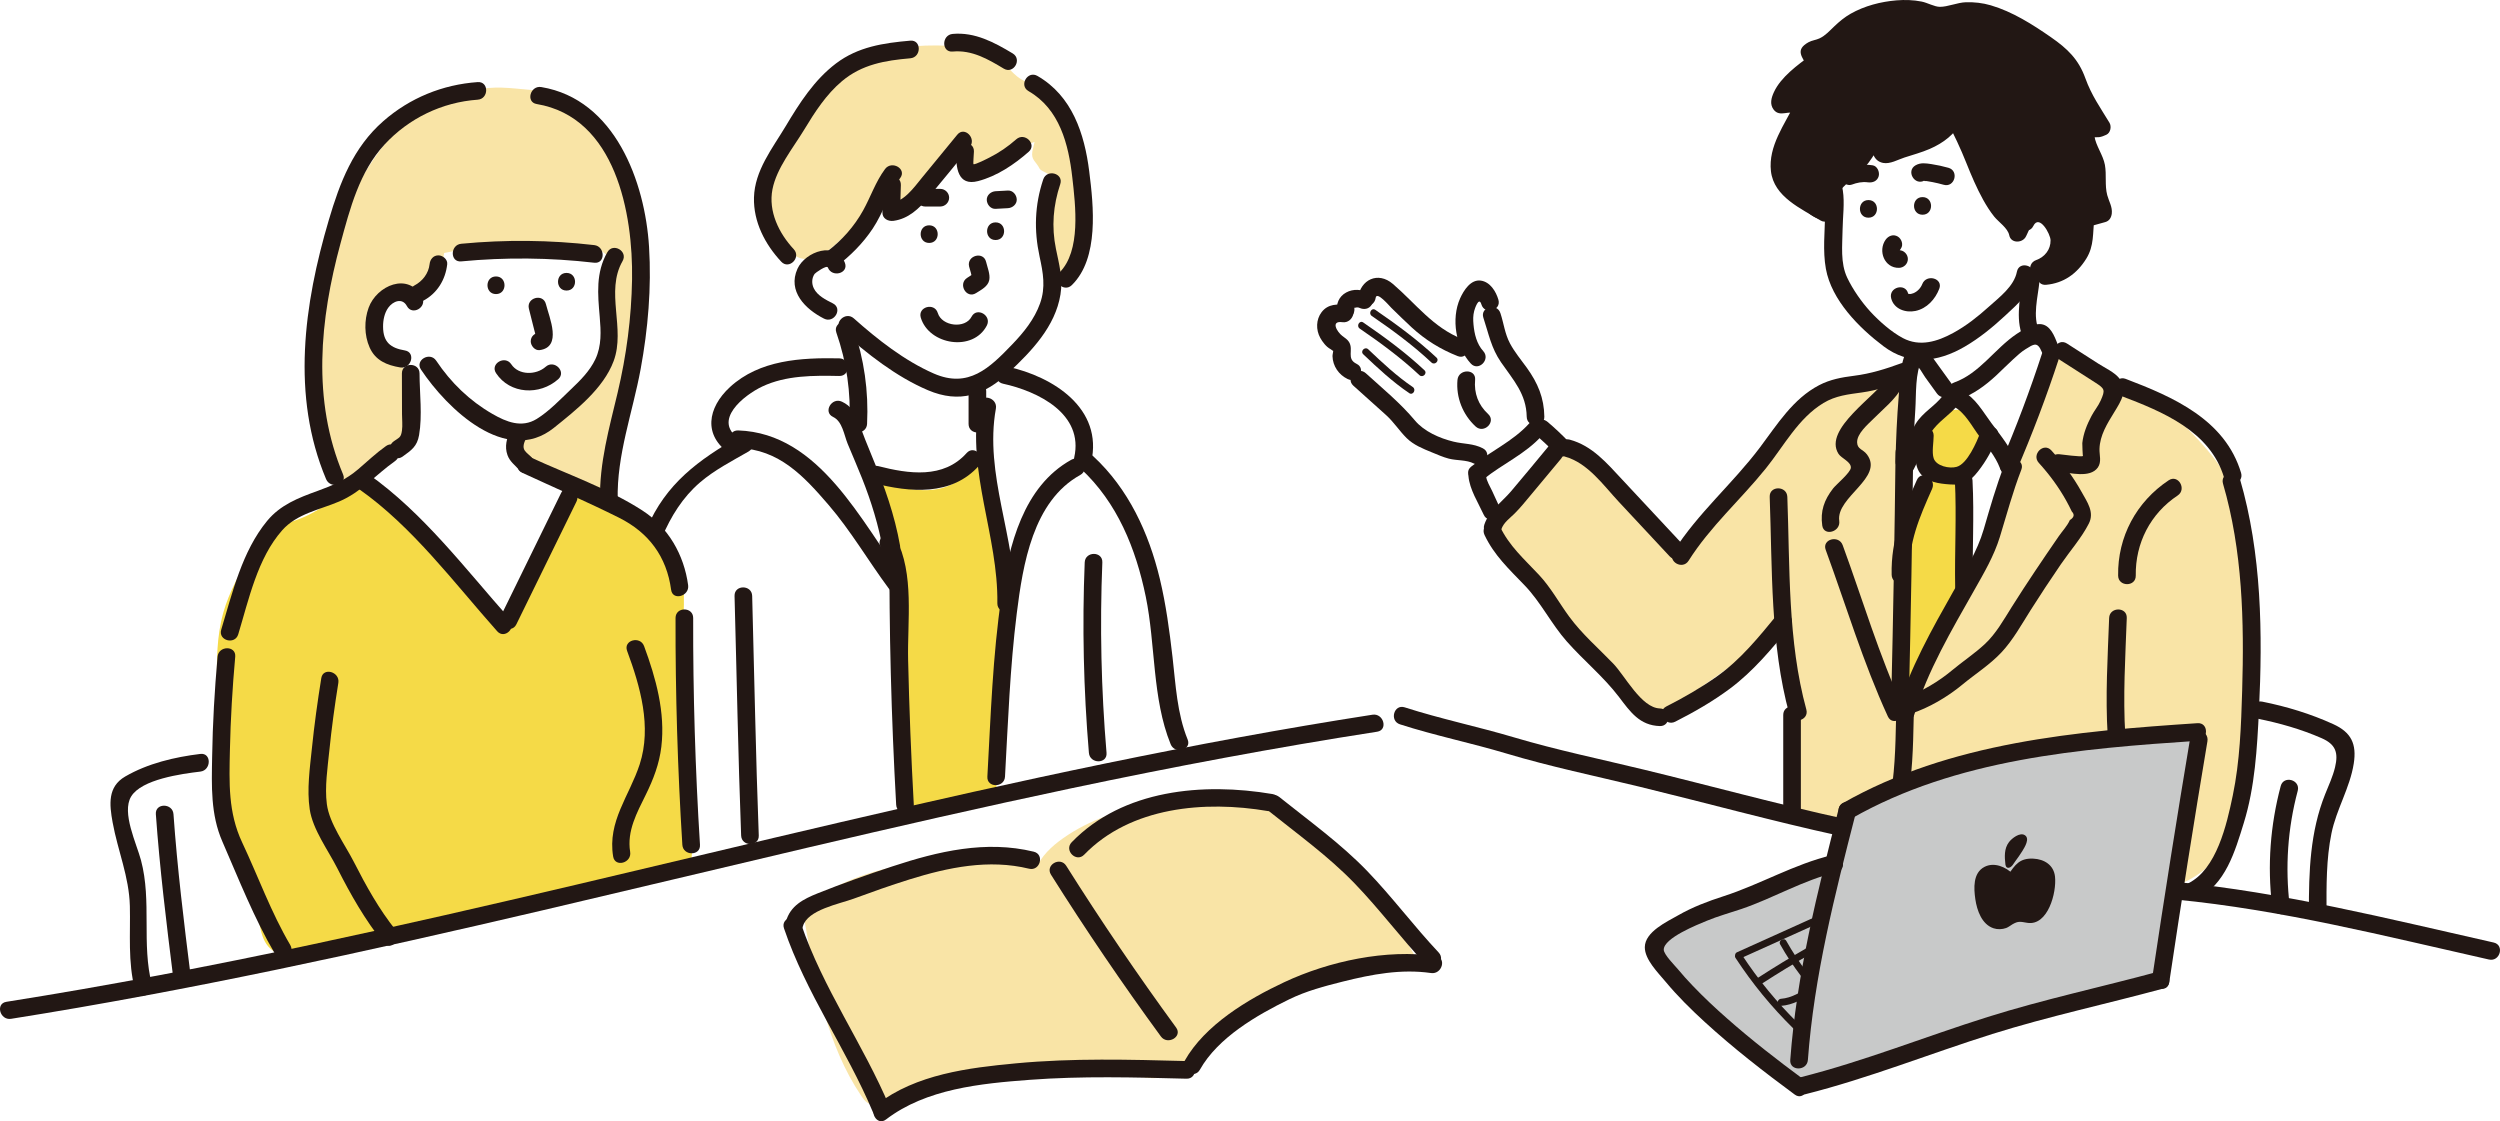 <?xml version="1.0" encoding="UTF-8" standalone="no"?>
<!-- Generator: Adobe Illustrator 27.0.1, SVG Export Plug-In . SVG Version: 6.00 Build 0)  -->

<svg
   version="1.1"
   id="レイヤー_1"
   x="0px"
   y="0px"
   viewBox="0 0 708.881 317.934"
   xml:space="preserve"
   sodipodi:docname="guide-clipped.svg"
   width="708.881"
   height="317.934"
   inkscape:version="1.1 (c4e8f9e, 2021-05-24)"
   xmlns:inkscape="http://www.inkscape.org/namespaces/inkscape"
   xmlns:sodipodi="http://sodipodi.sourceforge.net/DTD/sodipodi-0.dtd"
   xmlns="http://www.w3.org/2000/svg"
   xmlns:svg="http://www.w3.org/2000/svg"><defs
   id="defs542" /><sodipodi:namedview
   id="namedview540"
   pagecolor="#ffffff"
   bordercolor="#666666"
   borderopacity="1.0"
   inkscape:pageshadow="2"
   inkscape:pageopacity="0.0"
   inkscape:pagecheckerboard="0"
   showgrid="false"
   fit-margin-top="0"
   fit-margin-left="0"
   fit-margin-right="0"
   fit-margin-bottom="0"
   inkscape:zoom="1.0535818"
   inkscape:cx="354.50498"
   inkscape:cy="158.98148"
   inkscape:window-width="1716"
   inkscape:window-height="1003"
   inkscape:window-x="0"
   inkscape:window-y="25"
   inkscape:window-maximized="0"
   inkscape:current-layer="レイヤー_1" />
<style
   type="text/css"
   id="style9">
	.st0{fill:#F9E4A6;}
	.st1{fill:#F5DA47;}
	.st2{fill:#C8C9C9;}
	.st3{fill:#221714;}
</style>
<path
   class="st0"
   d="m 295.401,244.328 c -11.06,-0.57 -22.18,-1.15 -33.2,0.07 -11.01,1.22 -22,4.32 -31.17,10.55 -1.13,0.76 -2.28,1.64 -2.77,2.91 -0.47,1.22 -0.25,2.6 -0.02,3.89 3.04,17.02 6.29,34.6 15.95,48.95 0.54,0.8 1.12,1.61 1.94,2.11 1.75,1.07 3.99,0.47 5.96,-0.08 11.46,-3.19 30.16,-8.59 42.04,-9.16 12.79,-0.61 19.33,0.33 31.6,2.08 2.8,0.4 8.24,-0.84 10.68,-2.27 1.79,-1.04 0.7,-2.44 2.19,-3.87 3.17,-3.03 6.73,-5.6 10.28,-8.17 4.11,-2.97 8.23,-5.95 12.71,-8.31 8.21,-4.33 17.37,-6.47 26.41,-8.57 4.45,-1.03 8.9,-2.06 13.35,-3.1 -2.68,-4.75 -5.36,-9.5 -8.03,-14.25 -2.02,-3.57 -4.05,-7.17 -6.68,-10.32 -2.53,-3.01 -5.56,-5.55 -8.63,-8.02 -4.03,-3.24 -8.15,-6.38 -12.34,-9.41 -1.56,-1.13 -3.17,-2.26 -5,-2.87 -2.15,-0.71 -4.47,-0.66 -6.73,-0.6 -18.19,0.47 -37.56,1.32 -52.46,11.77 -3.27,2.29 -6.33,5.14 -7.79,8.86 z"
   id="path11" />
<path
   class="st1"
   d="m 248.891,136.388 c 7.34,2.27 15.85,4.41 22.28,0.2 2.43,-1.59 4.27,-3.94 6.66,-5.58 1.36,6.08 4.23,14.69 4.98,20.88 0.73,6.02 -0.74,9.55 0.25,15.53 3.13,18.97 -0.37,38.91 -0.58,58.14 -6.64,0.68 -12.46,2.38 -19,3.67 -5.29,1.04 -5.66,1.35 -6,1 -0.28,-0.3 0.61,-4.41 0.62,-4.82 0.14,-10.33 -3.89,-20.22 -2.95,-30.51 0.86,-9.39 0.43,-22.94 -0.33,-32.33 -0.76,-9.39 -2.67,-10.67 -3.79,-22.21 z"
   id="path13" />
<path
   class="st1"
   d="m 195.901,245.888 c 1.77,-20.59 -0.21,-41.3 -2.2,-61.87 -0.42,-4.37 0.88,-15.22 -0.23,-19.46 -3.69,-14.14 -15.86,-20.99 -30,-24.67 -7.13,12.32 -15.58,26.23 -22.71,38.55 -8.13,-12.97 -18.32,-24.64 -30.07,-34.44 -2.71,-2.26 -5.58,-4.46 -8.94,-5.51 -0.97,-0.3 -2.02,-0.5 -3.01,-0.26 -1.32,0.32 -2.31,1.35 -3.3,2.28 -3.19,3 -6.99,5.35 -11.1,6.85 -2.85,1.04 -5.92,1.72 -8.34,3.56 -2.08,1.58 -3.48,3.89 -4.81,6.14 -3.13,5.3 -6.2,10.73 -7.87,16.66 -1.89,6.7 -1.92,13.77 -1.79,20.74 0.2,10.32 0.74,20.63 1.61,30.92 0.44,5.2 0.98,10.47 2.79,15.37 2.02,5.47 5.57,10.38 6.8,16.08 0.98,4.5 0.8,9.93 4.52,12.64 2.09,1.53 4.86,1.68 7.44,1.6 3.91,-0.12 7.79,-0.63 11.66,-1.14 12.12,-1.59 23.67,-6.45 35.79,-8.04 7.12,-0.94 14.42,-3.06 21.33,-5 14.81,-4.14 23.68,-7.32 39,-8.67 z"
   id="path15" />
<path
   class="st0"
   d="m 130.641,70.808 c 13.56,-0.5 18.62,-0.24 32.18,-0.74 3.43,-0.13 7.4,-0.02 9.55,2.66 2.19,2.73 1.35,6.71 0.36,10.07 -1.99,6.76 2.5,9.7 0.15,16.35 -1.1,3.12 -1.59,4.46 -3.5,7.17 -3.55,5.04 -16.86,11.03 -20.03,16.31 -0.2,0.33 -3,2.09 -2.97,2.47 0.05,0.71 1.38,3.49 1.56,4.03 2.23,6.54 18.38,9.79 24.7,12.59 3.51,-6.49 -0.78,-13.66 2.73,-20.15 2.08,-3.84 1.93,-9.59 3.25,-13.75 3.14,-9.91 6.09,-22.82 4,-33 -1.89,-9.2 -1.8,-19.02 -4.65,-27.96 -2.68,-8.38 -6.66,-12.74 -14.6,-16.54 -2.59,-1.24 -9.39,-4.49 -12.25,-4.75 -7.27,-0.65 -10.42,-1.3 -17.59,0.09 -4.38,0.85 -8.83,1.74 -12.74,3.89 -4.38,2.4 -7.8,6.21 -10.87,10.15 -10.16,13.06 -17.47,28.62 -19.19,45.08 -0.73,6.96 -0.46,13.97 -0.2,20.96 0.31,8.19 0.62,16.39 0.93,24.58 0.07,1.92 0.49,4.3 2.33,4.83 1.64,0.47 3.58,3.17 4.82,2.01 4.3,-4.02 10.27,-5.99 14.33,-10.25 4.06,-4.26 5.58,-15.83 2.59,-20.9 -2.65,-4.51 -6.29,-5.74 -8.76,-10.35 -1.47,-2.74 -1.09,-7.05 0.58,-9.67 1.68,-2.62 2.17,-3.91 5.27,-3.72 1.07,0.06 2.19,0.32 3.2,-0.04 0.73,-0.26 5.08,0.25 5.61,-0.32 2.33,-2.54 4.17,-6.73 4.5,-10.17 z"
   id="path17" />
<path
   class="st0"
   d="m 293.351,40.228 c -6.48,2.47 -12.96,4.94 -19.45,7.4 -0.35,-2.45 -0.69,-4.9 -1.04,-7.35 -5.42,7.37 -11.99,13.89 -19.41,19.24 -0.22,-3.06 -0.92,-6.08 -2.05,-8.92 -1.65,4.12 -3.37,8.34 -6.43,11.54 -1.41,1.47 -3.06,2.68 -4.59,4.03 -3.75,3.31 -7.61,7.8 -12.58,7.23 -4.11,-0.47 -9.99,-7.84 -10.99,-11.85 -1.28,-5.13 -1.39,-7.79 0.67,-12.67 2.06,-4.88 5.95,-9.34 9,-13.67 3.74,-5.32 9,-11.33 14.5,-15.3 1.08,-0.78 1.55,-2.2 2.59,-3.04 1.63,-1.33 3.74,-1.89 5.8,-2.33 8.57,-1.83 17.46,-2.14 26.15,-0.93 2.16,0.3 4.36,0.72 6.23,1.84 3.01,1.81 4.78,5.23 7.8,7.02 1.15,0.68 2.46,1.11 3.48,1.98 0.92,0.79 1.17,2.18 2.13,2.93 7,5.49 9.82,8.07 12,16.83 2.18,8.76 0.87,26.33 -3.86,34.02 -0.75,1.22 -2.41,2.49 -3.42,1.46 -0.4,-0.41 -0.48,-1.02 -0.53,-1.59 -0.84,-9.27 -1.24,-18.58 -1.19,-27.88 0,-0.77 -2.99,-1.66 -3.34,-2.34 -1.14,-2.25 -2.49,-2.46 -2.09,-4.95"
   id="path19" />
<path
   class="st0"
   d="m 442.511,129.858 c -4.73,5.3 -9.79,8.67 -14.04,14.37 -0.94,1.26 -6.34,3.76 -6.33,5.33 0.01,1.6 4.16,6.41 5.14,7.67 11.07,14.33 24.03,26.25 35.1,40.58 1.38,1.79 2.92,3.69 5.1,4.29 3,0.83 6.01,-1.05 8.56,-2.84 9.89,-6.96 19.78,-13.91 29.67,-20.87 3.22,10.14 3.94,21.07 2.08,31.55 -0.89,5 -2.35,10.15 -1.07,15.06 1.28,4.91 10.15,9.38 14.74,7.22 1.91,-0.9 -0.17,-2.86 1.47,-4.19 2.57,-2.07 5.85,-2.99 9.04,-3.84 29.29,-7.75 59.25,-12.96 89.43,-15.56 3.58,13.99 -4.55,28.23 -5.08,42.66 8.11,-2.44 14.79,-9.21 17.11,-17.35 1.26,-4.42 4.32,-16.45 4.35,-21.05 0.13,-19.49 -0.46,-29.51 -0.33,-49 0.06,-9.51 -2.3,-21.61 -6.95,-29.9 -1.71,-3.05 -3.98,-5.74 -6.32,-8.34 -3.4,-3.77 -7.04,-7.44 -11.49,-9.87 -9.51,-5.19 -20.96,-7.9 -27.88,-16.23 -8.58,10.41 -12.72,27.5 -16.53,40.44 -6.17,20.99 -15.89,40.93 -28.63,58.71 -1.22,-9.92 -0.9,-19.95 -0.58,-29.94 0.67,-20.95 1.35,-41.9 2.02,-62.85 -4.73,0.84 -9.46,1.67 -14.19,2.51 -2.98,0.53 -6.02,1.07 -8.73,2.42 -3.27,1.63 -5.87,4.34 -8.39,6.99 -11.94,12.55 -23.95,25.2 -33.24,39.81 -3.89,-7.39 -10.29,-10.39 -16.08,-16.42 -5.79,-6.03 -11.32,-14.99 -19.67,-14.68 z"
   id="path21" />
<path
   class="st1"
   d="m 539.641,196.558 c 0.99,-9.96 -2.25,-21.96 -2.01,-31.97 0.08,-3.29 0.18,-6.59 0.86,-9.81 1.66,-7.88 6.6,-14.62 11.42,-21.07 l 1.74,0.35 c -2.18,0.2 -3.9,-1.8 -4.97,-3.71 -1.88,-3.37 -2.94,-7.83 -0.62,-10.92 2.34,-3.1 6.84,-3.3 10.73,-3.21 0.63,0.01 1.27,0.03 1.84,0.3 0.61,0.29 1.06,0.84 1.43,1.41 2.1,3.23 2.19,7.66 0.22,10.97 -0.79,1.32 -1.87,2.46 -2.51,3.86 -0.9,1.98 -0.84,4.24 -0.8,6.41 0.12,7 -0.23,14.01 -1.05,20.96 -0.19,1.58 -0.4,3.17 -0.81,4.71 -0.55,2.07 -1.46,4.03 -2.48,5.92 -4.35,8.03 -6.62,15.13 -11.31,22.97 z"
   id="path23" />
<path
   class="st2"
   d="m 475.101,264.378 c -4.4,0.51 -5.83,6.76 -3.66,10.63 2.17,3.87 6.34,6.07 9.84,8.79 5.6,4.36 9.7,10.33 14.59,15.48 4.89,5.15 11.17,9.7 18.27,9.82 4.75,0.08 9.34,-3.32 13.83,-4.87 7.76,-2.68 14.65,-7.38 22.83,-8 6.32,-0.48 17.58,-7.11 23.83,-8.17 7.39,-1.25 13.57,-2.13 20.5,-5 7.5,-3.1 14.83,-1.5 17.67,-5.5 1.86,-2.62 0.52,-5.4 1.04,-8.57 3.01,-18.15 6.01,-36.3 9.02,-54.46 0.41,-2.5 0.56,-5.64 -1.61,-6.95 -0.89,-0.54 -1.97,-0.61 -3.01,-0.67 -8.76,-0.46 -17.6,-0.57 -26.22,1.07 -7.08,1.34 -13.88,3.85 -20.88,5.56 -13.32,3.26 -23.14,7.48 -36.34,11.18 -1.5,0.42 -6.1,2.55 -7.33,3.5 -1.58,1.22 -3.29,2.71 -4.17,4.5 -2.23,4.54 -2.11,8.79 -4.33,13.33 -0.81,1.65 -4.24,-1.5 -5.51,-0.18 -2.2,2.27 -5.4,3.19 -8.41,4.15 -10.39,3.32 -20.25,8.26 -29.13,14.6"
   id="path25" />
<g
   id="g29"
   transform="translate(-66.499,-138.132)">
	<path
   class="st3"
   d="m 580.72,184.52 c 0.42,2.39 1.28,4.07 2.29,6.22 1.22,2.61 1.08,5.08 1.02,7.96 -0.1,5.09 -0.71,10.6 0.2,15.64 1.6,8.9 9.4,16.73 16.3,21.94 7.34,5.54 15.33,4.64 23.03,0.17 4.22,-2.45 8.03,-5.58 11.6,-8.9 3.38,-3.14 7.14,-6.34 8.06,-11.05 0.62,-3.14 -4.2,-4.49 -4.82,-1.33 -0.81,4.16 -4.96,7.23 -7.99,9.96 -3.09,2.79 -6.41,5.42 -10.08,7.41 -4.5,2.45 -9.46,4 -14.26,1.46 -3.26,-1.73 -6.7,-4.77 -9.2,-7.48 -2.49,-2.71 -5,-6.3 -6.58,-9.63 -2,-4.21 -1.38,-9.17 -1.32,-13.69 0.05,-3.6 0.62,-7.51 0.07,-11.06 -0.51,-3.25 -2.9,-5.63 -3.48,-8.97 -0.57,-3.14 -5.39,-1.8 -4.84,1.35 z"
   id="path27" />
</g>
<g
   id="g33"
   transform="translate(-66.499,-138.132)">
	<path
   class="st3"
   d="m 643.05,202.21 c 1.69,-3.47 4.86,2.29 4.89,4.05 0.05,2.63 -1.67,4.77 -4.09,5.62 -3.01,1.07 -1.72,5.9 1.33,4.82 6.01,-2.13 9.46,-8.47 6.9,-14.59 -2.16,-5.14 -10.2,-8.88 -13.34,-2.43 -1.42,2.89 2.9,5.43 4.31,2.53 z"
   id="path31" />
</g>
<g
   id="g37"
   transform="translate(-66.499,-138.132)">
	<path
   class="st3"
   d="m 596.3,199.86 c 3.22,0 3.22,-5 0,-5 -3.21,0 -3.22,5 0,5 z"
   id="path35" />
</g>
<g
   id="g41"
   transform="translate(-66.499,-138.132)">
	<path
   class="st3"
   d="m 611.64,199.02 c 3.22,0 3.22,-5 0,-5 -3.22,0 -3.22,5 0,5 z"
   id="path39" />
</g>
<g
   id="g45"
   transform="translate(-66.499,-138.132)">
	<path
   class="st3"
   d="m 612.2,189.32 c -0.38,0.22 0.34,0.13 0.6,0.16 0.55,0.07 1.09,0.17 1.63,0.28 1.09,0.21 2.16,0.47 3.22,0.77 3.1,0.87 4.43,-3.95 1.33,-4.82 -1.6,-0.45 -3.21,-0.8 -4.85,-1.05 -1.57,-0.23 -3.01,-0.48 -4.46,0.34 -2.8,1.59 -0.28,5.91 2.53,4.32 z"
   id="path43" />
</g>
<g
   id="g49"
   transform="translate(-66.499,-138.132)">
	<path
   class="st3"
   d="m 597.46,185 c -2.46,-0.34 -4.85,-0.22 -7.21,0.65 -1.26,0.47 -2.13,1.69 -1.75,3.08 0.33,1.21 1.8,2.22 3.08,1.75 1.45,-0.54 2.99,-0.87 4.55,-0.65 1.34,0.18 2.68,-0.32 3.08,-1.75 0.32,-1.17 -0.4,-2.9 -1.75,-3.08 z"
   id="path47" />
</g>
<g
   id="g53"
   transform="translate(-66.499,-138.132)">
	<path
   class="st3"
   d="m 601.18,206.09 c -2.26,3.15 -0.36,8.1 3.8,7.99 1.35,-0.03 2.5,-1.12 2.5,-2.5 0,-1.33 -1.14,-2.53 -2.5,-2.5 -0.47,0.01 0.05,0.11 0.24,0.2 -0.2,-0.21 -0.23,-0.23 -0.07,-0.05 0.06,0.2 0.07,0.22 0.01,0.04 -0.05,-0.18 -0.05,-0.17 0,0.02 0.01,-0.31 0.01,-0.35 0.01,-0.11 0.09,-0.29 0.1,-0.33 0.04,-0.13 0.08,-0.15 0.18,-0.3 0.29,-0.44 0.79,-1.1 0.19,-2.78 -0.9,-3.42 -1.26,-0.73 -2.63,-0.2 -3.42,0.9 z"
   id="path51" />
</g>
<g
   id="g57"
   transform="translate(-66.499,-138.132)">
	<path
   class="st3"
   d="m 579.6,198.75 c 1.28,1.04 2.7,1.65 4.37,1.67 1.31,0.02 2.56,-1.16 2.5,-2.5 -0.06,-1.37 -1.1,-2.48 -2.5,-2.5 -0.11,0 -0.22,0 -0.33,-0.01 0.39,0.06 0.45,0.07 0.17,0.02 -0.16,-0.04 -0.32,-0.09 -0.48,-0.13 -0.5,-0.14 0.42,0.27 -0.01,-0.01 -0.13,-0.09 -0.73,-0.52 -0.18,-0.08 -0.53,-0.43 -1.06,-0.73 -1.77,-0.73 -0.61,0 -1.35,0.27 -1.77,0.73 -0.84,0.91 -1.08,2.66 0,3.54 z"
   id="path55" />
</g>
<g
   id="g61"
   transform="translate(-66.499,-138.132)">
	<path
   class="st3"
   d="m 639.8,217.86 c -0.52,5.6 -1.96,11.47 0.67,16.76 1.43,2.88 5.75,0.35 4.32,-2.52 -2.08,-4.18 -0.4,-9.83 0.01,-14.24 0.3,-3.21 -4.7,-3.19 -5,0 z"
   id="path59" />
</g>
<g
   id="g65"
   transform="translate(-66.499,-138.132)">
	<path
   class="st3"
   d="m 621.92,251.43 c 4.13,-1.47 7.46,-3.91 10.66,-6.88 1.62,-1.51 3.17,-3.1 4.81,-4.59 1.09,-0.99 2.22,-2.06 3.48,-2.83 2.31,-1.42 3.33,-2.28 4.61,0.86 1.2,2.94 6.04,1.65 4.82,-1.33 -0.88,-2.15 -1.87,-5.65 -4.36,-6.46 -2.43,-0.8 -5.75,1.37 -7.6,2.61 -6.25,4.19 -10.48,11.2 -17.76,13.79 -3,1.08 -1.71,5.91 1.34,4.83 z"
   id="path63" />
</g>
<g
   id="g69"
   transform="translate(-66.499,-138.132)">
	<path
   class="st3"
   d="m 620.4,253.39 c 3.17,1.5 5.29,5.7 7.34,8.44 2.13,2.84 4.54,5.63 5.82,8.98 1.14,2.98 5.97,1.68 4.82,-1.33 -1.64,-4.28 -4.49,-7.74 -7.22,-11.38 -2.34,-3.12 -4.58,-7.3 -8.24,-9.03 -2.89,-1.37 -5.43,2.94 -2.52,4.32 z"
   id="path67" />
</g>
<g
   id="g73"
   transform="translate(-66.499,-138.132)">
	<path
   class="st3"
   d="m 638.17,271.87 c 4.56,-10.6 8.66,-21.37 12.23,-32.35 1,-3.07 -3.83,-4.38 -4.82,-1.33 -3.44,10.56 -7.33,20.95 -11.73,31.15 -1.26,2.93 3.04,5.48 4.32,2.53 z"
   id="path71" />
</g>
<g
   id="g77"
   transform="translate(-66.499,-138.132)">
	<path
   class="st3"
   d="m 620.03,247.17 c -1.54,-2.13 -3.08,-4.27 -4.62,-6.4 -1.24,-1.72 -2.49,-3.76 -4.77,-4.1 -1.34,-0.21 -2.67,0.34 -3.08,1.75 -0.34,1.18 0.41,2.87 1.75,3.08 1.24,0.19 2.34,2.58 3.04,3.55 1.12,1.55 2.24,3.1 3.36,4.65 1.87,2.58 6.21,0.08 4.32,-2.53 z"
   id="path75" />
</g>
<g
   id="g81"
   transform="translate(-66.499,-138.132)">
	<path
   class="st3"
   d="m 617.38,250.35 c -2.28,3.01 -5.66,4.64 -7.69,7.96 -2,3.27 -3.09,7 -4.88,10.38 -1.51,2.84 2.8,5.37 4.32,2.52 1.79,-3.37 2.87,-7.13 4.88,-10.38 1.99,-3.22 5.43,-4.97 7.69,-7.96 1.93,-2.56 -2.41,-5.05 -4.32,-2.52 z"
   id="path79" />
</g>
<g
   id="g85"
   transform="translate(-66.499,-138.132)">
	<path
   class="st3"
   d="m 607.26,237.39 c -2.09,3.92 -2.01,8.68 -2.37,13.01 -0.51,6.2 -0.79,12.4 -0.91,18.62 -0.06,3.22 4.94,3.22 5,0 0.09,-4.91 0.28,-9.81 0.61,-14.71 0.3,-4.4 -0.13,-10.43 1.98,-14.4 1.52,-2.83 -2.8,-5.36 -4.31,-2.52 z"
   id="path83" />
</g>
<g
   id="g89"
   transform="translate(-66.499,-138.132)">
	<path
   class="st3"
   d="m 609.8,261.69 c 0,3.19 -0.9,7.87 1.14,10.61 1.9,2.55 5.44,2.98 8.39,3.19 3.94,0.29 5.64,-0.62 8.06,-3.71 2.35,-2.99 4.1,-6.23 5.51,-9.75 1.2,-2.98 -3.63,-4.28 -4.82,-1.33 -1.15,2.86 -3.7,8.94 -6.77,9.81 -2.06,0.59 -5.82,-0.23 -6.52,-2.44 -0.56,-1.76 0,-4.54 0,-6.39 0.01,-3.21 -4.99,-3.21 -4.99,0.01 z"
   id="path87" />
</g>
<g
   id="g93"
   transform="translate(-66.499,-138.132)">
	<path
   class="st3"
   d="m 620.81,274.37 c 0.51,10.08 -0.1,20.16 0.08,30.24 0.06,3.21 5.06,3.22 5,0 -0.18,-10.08 0.44,-20.16 -0.08,-30.24 -0.16,-3.21 -5.16,-3.23 -5,0 z"
   id="path91" />
</g>
<g
   id="g97"
   transform="translate(-66.499,-138.132)">
	<path
   class="st3"
   d="m 610.04,274.22 c -4.04,9.07 -7.39,16.77 -7.16,26.89 0.07,3.21 5.07,3.22 5,0 -0.21,-9.19 2.8,-16.11 6.47,-24.36 1.31,-2.92 -3,-5.47 -4.31,-2.53 z"
   id="path95" />
</g>
<g
   id="g101"
   transform="translate(-66.499,-138.132)">
	<path
   class="st3"
   d="m 601.69,245.12 c -2.83,5.15 -18.38,14.62 -13.88,21.7 0.79,1.25 3.64,2.28 3.5,3.96 -0.11,1.38 -4.17,4.74 -5.04,5.86 -2.53,3.26 -3.65,6.43 -3.07,10.51 0.45,3.17 5.27,1.82 4.82,-1.33 -0.96,-6.77 12.77,-12.26 7.87,-18.81 -1.13,-1.51 -2.71,-1.44 -2.8,-3.38 -0.11,-2.51 2.96,-5.08 4.64,-6.76 2.99,-3 6.2,-5.46 8.27,-9.23 1.56,-2.82 -2.76,-5.35 -4.31,-2.52 z"
   id="path99" />
</g>
<g
   id="g105"
   transform="translate(-66.499,-138.132)">
	<path
   class="st3"
   d="m 584.18,294.04 c 5.77,15.76 10.61,31.98 17.63,47.25 1.34,2.92 5.66,0.38 4.32,-2.52 -6.84,-14.86 -11.51,-30.71 -17.13,-46.05 -1.1,-3.01 -5.93,-1.71 -4.82,1.32 z"
   id="path103" />
</g>
<g
   id="g109"
   transform="translate(-66.499,-138.132)">
	<path
   class="st3"
   d="m 603.99,266.36 c -0.26,23.28 -0.67,46.56 -1.22,69.84 -0.08,3.22 4.92,3.22 5,0 0.55,-23.28 0.96,-46.56 1.22,-69.84 0.03,-3.22 -4.97,-3.22 -5,0 z"
   id="path107" />
</g>
<g
   id="g113"
   transform="translate(-66.499,-138.132)">
	<path
   class="st3"
   d="m 650.05,239.84 c 3.53,2.26 7.05,4.52 10.58,6.78 2.74,1.76 2.83,2.1 1.53,5.07 -0.67,1.53 -1.84,2.91 -2.62,4.4 -1.26,2.4 -2.31,4.96 -2.6,7.68 -0.02,0.16 0.1,3.81 0.2,3.64 -0.24,0.41 -6.12,-0.44 -6.82,-0.49 -3.21,-0.23 -3.2,4.77 0,5 3.14,0.23 8.8,1.9 11.02,-1.22 1.12,-1.58 0.43,-3.5 0.47,-5.23 0.09,-3.92 2.24,-7.28 4.22,-10.51 1.86,-3.04 4.03,-6.33 1.39,-9.57 -1.45,-1.77 -4,-2.9 -5.88,-4.11 -2.98,-1.91 -5.97,-3.83 -8.95,-5.74 -2.73,-1.76 -5.24,2.56 -2.54,4.3 z"
   id="path111" />
</g>
<g
   id="g117"
   transform="translate(-66.499,-138.132)">
	<path
   class="st3"
   d="m 644.61,269.38 c 2.99,3.29 5.61,6.83 7.77,10.71 0.56,1.01 1.09,2.05 1.59,3.09 0.83,0.85 0.65,1.66 -0.56,2.42 -0.69,1.62 -2.2,3.2 -3.19,4.65 -4.53,6.59 -9.01,13.2 -13.27,19.97 -2.31,3.67 -4.46,7.57 -7.66,10.55 -2.9,2.7 -6.33,4.96 -9.38,7.51 -3.61,3.01 -8.43,5.97 -12.92,7.41 -3.05,0.98 -1.75,5.81 1.33,4.82 5.09,-1.64 10.41,-4.78 14.52,-8.18 3.68,-3.05 7.91,-5.72 11.18,-9.22 3.3,-3.53 5.67,-7.87 8.24,-11.93 2.79,-4.4 5.66,-8.74 8.6,-13.04 2.57,-3.76 5.88,-7.5 7.94,-11.56 1.64,-3.23 -0.47,-6.1 -2.09,-9.01 -2.36,-4.26 -5.29,-8.13 -8.55,-11.73 -2.18,-2.38 -5.71,1.16 -3.55,3.54 z"
   id="path115" />
</g>
<g
   id="g121"
   transform="translate(-66.499,-138.132)">
	<path
   class="st3"
   d="m 634.83,270 c -2.33,6.02 -4.05,12.07 -5.85,18.25 -1.84,6.31 -5.4,11.88 -8.61,17.56 -6.09,10.78 -12.28,21.73 -15.89,33.63 -0.94,3.09 3.89,4.41 4.82,1.33 3.79,-12.51 10.56,-23.9 16.96,-35.22 2.78,-4.92 5.64,-9.75 7.31,-15.19 1.97,-6.42 3.65,-12.76 6.08,-19.04 1.16,-2.99 -3.67,-4.29 -4.82,-1.32 z"
   id="path119" />
</g>
<g
   id="g125"
   transform="translate(-66.499,-138.132)">
	<path
   class="st3"
   d="m 605.64,241.12 c -4.42,1.62 -8.72,2.97 -13.4,3.56 -3.49,0.44 -6.79,1.03 -9.94,2.68 -7.42,3.87 -11.9,11.17 -16.77,17.65 -7.8,10.36 -17.62,18.62 -24.55,29.6 -1.72,2.73 2.6,5.24 4.32,2.52 6.16,-9.75 14.69,-17.21 21.92,-26.19 5.1,-6.34 9.18,-14.23 16.33,-18.54 3.47,-2.09 6.98,-2.44 10.9,-2.99 4.35,-0.6 8.41,-1.97 12.52,-3.47 3,-1.1 1.7,-5.93 -1.33,-4.82 z"
   id="path123" />
</g>
<g
   id="g129"
   transform="translate(-66.499,-138.132)">
	<path
   class="st3"
   d="m 510.28,267.62 c 6.44,1.76 10.89,8.15 15.26,12.83 4.8,5.15 9.61,10.3 14.41,15.45 2.2,2.36 5.73,-1.18 3.54,-3.54 -5.68,-6.09 -11.35,-12.17 -17.03,-18.26 -4.36,-4.67 -8.47,-9.56 -14.84,-11.3 -3.12,-0.86 -4.45,3.97 -1.34,4.82 z"
   id="path127" />
</g>
<g
   id="g133"
   transform="translate(-66.499,-138.132)">
	<path
   class="st3"
   d="m 505.61,264.66 c -3.57,4.28 -7.08,8.61 -10.7,12.84 -2.63,3.07 -6.19,5.42 -7.52,9.37 -1.03,3.06 3.8,4.37 4.82,1.33 0.65,-1.93 2.43,-3.13 3.81,-4.51 1.55,-1.55 2.92,-3.25 4.32,-4.93 2.94,-3.52 5.87,-7.04 8.8,-10.56 2.06,-2.46 -1.46,-6.02 -3.53,-3.54 z"
   id="path131" />
</g>
<g
   id="g137"
   transform="translate(-66.499,-138.132)">
	<path
   class="st3"
   d="m 487.44,289.83 c 2.74,5.79 6.98,9.71 11.35,14.26 4.63,4.81 7.56,10.93 11.98,15.93 4.78,5.41 10.42,9.99 14.81,15.76 3.19,4.2 5.85,8.06 11.57,8.23 3.22,0.09 3.22,-4.91 0,-5 -5.24,-0.15 -9.87,-9.25 -13.23,-12.73 -4.2,-4.36 -8.85,-8.37 -12.45,-13.27 -2.91,-3.96 -5.21,-8.26 -8.59,-11.87 -4.2,-4.49 -8.44,-8.16 -11.13,-13.83 -1.37,-2.91 -5.68,-0.37 -4.31,2.52 z"
   id="path135" />
</g>
<g
   id="g141"
   transform="translate(-66.499,-138.132)">
	<path
   class="st3"
   d="m 570.44,312.4 c -5.19,6.33 -10.46,12.87 -17.22,17.62 -4.48,3.15 -9.35,5.96 -14.23,8.43 -2.87,1.45 -0.34,5.77 2.52,4.32 5.37,-2.72 10.76,-5.82 15.59,-9.43 6.53,-4.87 11.73,-11.15 16.86,-17.41 2.04,-2.47 -1.47,-6.03 -3.52,-3.53 z"
   id="path139" />
</g>
<g
   id="g145"
   transform="translate(-66.499,-138.132)">
	<path
   class="st3"
   d="m 568.3,279.02 c 0.76,20.42 0.13,41.78 5.57,61.63 0.85,3.1 5.67,1.78 4.82,-1.33 -5.31,-19.4 -4.65,-40.34 -5.39,-60.3 -0.12,-3.21 -5.12,-3.23 -5,0 z"
   id="path143" />
</g>
<g
   id="g153"
   transform="translate(-66.499,-138.132)">
	<path
   class="st3"
   d="m 646.64,216.39 c 1.94,0.01 3.83,-0.73 5.4,-1.87 1.57,-1.14 2.83,-2.66 3.86,-4.3 0.7,-1.11 1.31,-2.29 1.57,-3.58 0.17,-0.85 0.17,-1.72 0.18,-2.59 0.01,-0.8 0.01,-1.59 0.02,-2.39 l 0.2,-1.61 4.93,-1.37 c 0.48,-0.96 -1.19,-4.2 -1.42,-5.25 -0.38,-1.7 -0.15,-3.46 -0.17,-5.2 -0.03,-2.41 -0.57,-4.81 -1.56,-7.01 -0.76,-1.7 -1.81,-3.34 -1.91,-5.2 -0.02,-0.39 0.01,-0.8 0.26,-1.11 0.77,-0.96 3.63,0.16 4.47,-0.73 l -1.7,-2.8 c -2.93,-2.65 -4.12,-6.65 -5.38,-10.39 -0.55,-1.64 -1.16,-3.28 -2.17,-4.69 -0.97,-1.35 -2.27,-2.42 -3.61,-3.42 -3.25,-2.44 -6.66,-4.67 -10.19,-6.68 -3.38,-1.92 -6.91,-3.72 -10.72,-4.58 -3.51,-0.79 -9.2,-0.31 -12.49,1.14 l -1.08,-0.25 c -7.17,-4 -20.35,-1.13 -25.76,3.87 -1.72,1.6 -3.22,3.5 -5.29,4.62 -1.08,0.58 -3.53,1.05 -4.53,1.76 -1,0.71 1.36,1.98 1.67,3.17 l -2.4,1.76 c -2.06,2.03 -4.11,4.07 -6.17,6.1 -0.63,0.63 -1.58,2.74 -1.51,3.63 0.09,1.08 1.53,0.38 2.61,0.53 1.08,0.15 2.2,-0.01 3.23,0.36 0.25,0.09 0.51,0.23 0.58,0.48 0.06,0.2 -1.7,2.31 -1.78,2.5 -1.83,4.47 -2.04,4.41 -3.88,8.88 -0.46,1.13 -0.89,4.95 -0.81,6.17 0.05,0.79 0.33,1.56 0.67,2.28 1.34,2.81 3.7,5.13 6.54,6.41 l 5.68,3.48 c 0.55,-2.59 0.76,-6.75 2.71,-8.55 1.95,-1.8 4.16,-3.31 5.99,-5.22 3.06,-3.18 4.96,-7.27 6.8,-11.28 l 0.41,4.72 c -0.64,0.22 -0.09,3.39 0.54,3.65 0.63,0.26 1.34,-0.01 1.97,-0.26 3.37,-1.33 6.94,-2.07 10.27,-3.49 3.33,-1.41 6.52,-3.65 7.97,-6.97 l 3.89,7.38 c 1.4,4.08 3.04,8.09 4.9,11.98 1.7,3.56 3.64,7.1 6.55,9.77 1.2,1.11 2.68,2.3 2.66,3.94 1.06,-1.28 1.42,-3.01 2.51,-4.26 0,0 2.33,-4.92 6.92,-0.17 4.58,4.75 4,3.83 3.5,6.67 -0.5,2.84 -4.93,9.97 -4.93,9.97 z"
   id="path147" />
	<g
   id="g151">
		<path
   class="st3"
   d="m 646.64,218.89 c 5,-0.44 8.78,-3.14 11.42,-7.4 2.3,-3.7 1.79,-7.32 2.31,-11.43 -0.61,0.8 -1.22,1.61 -1.84,2.41 1.64,-0.46 3.29,-0.91 4.93,-1.37 1.16,-0.32 1.7,-1.3 1.84,-2.41 0.22,-1.9 -0.82,-3.46 -1.29,-5.23 -0.74,-2.77 -0.15,-5.75 -0.66,-8.58 -0.51,-2.8 -2.6,-5.45 -2.97,-8.16 -0.24,0.1 -0.48,0.19 -0.72,0.29 0.7,0.06 1.4,0.06 2.1,0.01 0.73,-0.12 1.29,-0.36 1.98,-0.67 1.22,-0.55 1.54,-2.36 0.9,-3.42 -2.6,-4.29 -5.09,-7.77 -6.83,-12.6 -1.95,-5.42 -5.08,-8.39 -9.75,-11.64 -5.2,-3.61 -10.94,-7.26 -17.07,-9.05 -2.32,-0.68 -4.68,-0.94 -7.09,-0.87 -2.38,0.08 -5.15,1.32 -7.35,1.3 -1.55,-0.01 -3.47,-1.15 -5.16,-1.49 -2.33,-0.47 -4.75,-0.54 -7.11,-0.35 -4.49,0.37 -9.08,1.56 -13.02,3.79 -1.74,0.99 -3.19,2.2 -4.64,3.58 -1.31,1.24 -2.52,2.63 -4.19,3.41 -0.99,0.47 -2.16,0.56 -3.13,1.1 -3.91,2.19 -1.8,4.15 -0.21,7.08 0.3,-1.14 0.6,-2.28 0.9,-3.42 -3.75,2.76 -8.52,6.2 -10.49,10.48 -0.76,1.64 -1.24,3.4 -0.1,4.94 1.79,2.42 4.61,-0.13 6.41,1.37 -0.13,-1.01 -0.26,-2.02 -0.39,-3.03 -2.9,5.94 -7.57,12.04 -6.77,19.14 0.83,7.3 8.58,10.61 14.09,13.99 1.28,0.79 3.38,0.09 3.67,-1.49 0.39,-2.11 0.5,-4.43 1.53,-6.34 1.3,-2.39 4.02,-3.86 5.96,-5.77 3.54,-3.48 5.71,-7.89 7.76,-12.34 -1.55,-0.42 -3.11,-0.84 -4.66,-1.26 0.09,1.07 0.22,2.15 0.28,3.23 0.11,1.9 -0.12,0.08 -0.12,1.93 0,2.48 0.56,5.17 3.29,5.71 1.98,0.39 4.25,-0.95 6.05,-1.53 2.4,-0.78 4.83,-1.43 7.15,-2.43 3.92,-1.7 7.17,-4.16 9.17,-7.99 -1.44,0 -2.88,0 -4.32,0 2.1,3.99 3.9,7.8 5.57,11.99 1.41,3.53 2.91,7.08 4.75,10.4 0.93,1.67 1.94,3.28 3.13,4.77 1.26,1.57 3.86,3.24 4.28,5.32 0.46,2.25 3.46,2.25 4.57,0.6 0.62,-0.92 1.72,-4.42 2.89,-4.83 1.61,-0.57 5.48,3.14 5.61,4.4 0.32,3.06 -3.25,7.57 -4.81,10.1 -1.69,2.75 2.63,5.26 4.32,2.52 2.82,-4.58 7.96,-11.58 3.89,-16.64 -2.3,-2.86 -6.02,-6.91 -10.15,-5.5 -3.25,1.11 -4.35,4.86 -6.07,7.43 1.52,0.2 3.05,0.4 4.57,0.6 -0.74,-3.62 -4.14,-5.49 -6.17,-8.39 -2.9,-4.14 -4.89,-9.14 -6.67,-13.83 -1.53,-4.02 -3.39,-7.65 -5.4,-11.46 -0.86,-1.62 -3.46,-1.63 -4.32,0 -1.75,3.35 -4.71,5.17 -8.16,6.47 -1.23,0.47 -8.4,3.15 -8.36,3.17 0.43,0.19 0.33,-1.1 0.36,-2.05 0.05,-1.3 -0.23,-2.68 -0.35,-3.98 -0.19,-2.21 -3.52,-3.73 -4.66,-1.26 -2.7,5.85 -5.63,10.26 -10.59,14.45 -3.76,3.17 -4.31,6.53 -5.17,11.2 1.22,-0.5 2.45,-1 3.67,-1.49 -4.43,-2.72 -11.48,-5.48 -11.62,-11.35 -0.13,-5.54 3.81,-10.27 6.09,-14.94 0.45,-0.93 0.49,-2.29 -0.39,-3.03 -1.45,-1.22 -6.43,-1.39 -6.41,-1.37 0.21,0.81 0.43,1.62 0.64,2.43 0.53,-3.91 5.82,-7.72 8.93,-10.01 1.12,-0.82 1.6,-2.13 0.9,-3.42 -0.53,-0.98 -1.4,-1.7 -1.91,-2.68 0,0.84 0,1.68 0,2.52 0.23,-0.47 3.79,-1.31 4.47,-1.73 1.39,-0.85 2.54,-2.01 3.69,-3.14 2.91,-2.85 6.06,-4.56 10.01,-5.59 3.86,-1.01 8.3,-1.43 12.17,-0.22 3.95,1.24 4.13,1.24 8.29,0.38 10.17,-2.11 20.26,4.66 27.96,10.63 4.41,3.42 4.98,8.25 7.24,13.01 1.32,2.78 3.43,4.97 5.01,7.59 0.3,-1.14 0.6,-2.28 0.9,-3.42 -1.59,0.72 -3.52,-0.45 -4.98,1.12 -1.57,1.69 -0.89,4.33 -0.2,6.2 0.54,1.44 1.37,2.77 1.86,4.22 0.91,2.74 0.6,5.35 0.78,8.15 0.15,2.3 1.89,4.79 1.63,6.97 0.61,-0.8 1.22,-1.61 1.84,-2.41 -1.64,0.46 -3.29,0.91 -4.93,1.37 -1.17,0.32 -1.7,1.3 -1.84,2.41 -0.22,1.76 0.01,3.57 -0.25,5.3 -0.61,4.13 -4.24,8.16 -8.48,8.53 -3.17,0.28 -3.2,5.28 0.01,5 z"
   id="path149" />
	</g>
</g>
<g
   id="g157"
   transform="translate(-66.499,-138.132)">
	<path
   class="st3"
   d="m 501.78,261.3 c 2.06,1.74 4.02,3.58 5.89,5.53 2.23,2.33 5.77,-1.21 3.54,-3.54 -1.87,-1.94 -3.83,-3.79 -5.89,-5.53 -1.03,-0.87 -2.53,-1.01 -3.54,0 -0.9,0.9 -1.04,2.66 0,3.54 z"
   id="path155" />
</g>
<g
   id="g161"
   transform="translate(-66.499,-138.132)">
	<path
   class="st3"
   d="m 482.88,273.11 c 0.32,3.81 2.78,7.58 4.35,11.01 1.34,2.92 5.65,0.38 4.32,-2.52 -0.65,-1.42 -1.3,-2.83 -1.95,-4.25 -0.58,-1.28 -1.6,-2.81 -1.72,-4.24 -0.27,-3.19 -5.27,-3.22 -5,0 z"
   id="path159" />
</g>
<g
   id="g165"
   transform="translate(-66.499,-138.132)">
	<path
   class="st3"
   d="m 487.18,274 c 5.37,-4.33 11.81,-7.11 16.49,-12.29 2.15,-2.38 -1.37,-5.93 -3.54,-3.54 -4.64,5.14 -11.15,7.99 -16.49,12.29 -2.5,2.03 1.06,5.55 3.54,3.54 z"
   id="path163" />
</g>
<g
   id="g169"
   transform="translate(-66.499,-138.132)">
	<path
   class="st3"
   d="m 487.07,237.68 c -1.85,-2.02 -2.52,-4.88 -2.76,-7.55 -0.12,-1.32 -0.14,-2.51 0.2,-3.83 0.12,-0.49 1.33,-4.27 2.04,-1.86 0.9,3.08 5.73,1.77 4.82,-1.33 -0.68,-2.32 -2.31,-5.02 -4.96,-5.41 -2.88,-0.43 -4.89,2.79 -5.9,5.05 -2.58,5.79 -1.24,13.81 3.03,18.46 2.17,2.38 5.7,-1.16 3.53,-3.53 z"
   id="path167" />
</g>
<g
   id="g173"
   transform="translate(-66.499,-138.132)">
	<path
   class="st3"
   d="m 487.12,228.25 c 1.52,4.58 2.19,8.53 5.01,12.62 3.46,5.01 7.17,8.97 7.27,15.42 0.05,3.21 5.05,3.22 5,0 -0.08,-5.37 -1.84,-9.52 -4.97,-13.88 -1.63,-2.26 -3.45,-4.42 -4.77,-6.9 -1.48,-2.78 -1.75,-5.67 -2.72,-8.6 -1.01,-3.03 -5.84,-1.73 -4.82,1.34 z"
   id="path171" />
</g>
<g
   id="g177"
   transform="translate(-66.499,-138.132)">
	<path
   class="st3"
   d="m 479.77,245.85 c -0.45,4.97 1.49,9.85 5.15,13.22 2.37,2.17 5.91,-1.35 3.54,-3.54 -2.8,-2.58 -4.03,-5.91 -3.69,-9.69 0.29,-3.19 -4.71,-3.17 -5,0.01 z"
   id="path175" />
</g>
<g
   id="g181"
   transform="translate(-66.499,-138.132)">
	<path
   class="st3"
   d="m 481.17,234.29 c -8.37,-3.29 -13.16,-10.01 -19.71,-15.64 -4.27,-3.67 -9.22,-1.18 -9.89,3.95 -0.42,3.18 4.59,3.15 5,0 0.27,-2.07 3.97,2.37 4.49,2.87 1.91,1.83 3.78,3.73 5.74,5.51 3.88,3.55 8.14,6.2 13.04,8.13 3,1.18 4.3,-3.65 1.33,-4.82 z"
   id="path179" />
</g>
<g
   id="g185"
   transform="translate(-66.499,-138.132)">
	<path
   class="st3"
   d="m 454.52,221.12 c -2.02,-0.94 -4.29,-1.15 -6.31,-0.05 -2.06,1.12 -2.95,3.27 -2.54,5.52 0.24,1.33 1.86,2.08 3.08,1.75 1.4,-0.38 1.99,-1.74 1.75,-3.08 0.04,0.21 0.12,0.17 0.23,0.14 0.42,-0.13 0.86,-0.16 1.28,0.04 1.22,0.57 2.69,0.35 3.42,-0.9 0.62,-1.08 0.32,-2.85 -0.91,-3.42 z"
   id="path183" />
</g>
<g
   id="g189"
   transform="translate(-66.499,-138.132)">
	<path
   class="st3"
   d="m 448.47,224.67 c -2.71,-0.37 -5.41,-0.4 -7.23,1.98 -1.59,2.08 -1.64,4.99 -0.39,7.27 0.64,1.16 1.71,2.58 2.9,3.19 0.39,0.2 1.12,1.03 0.79,0.04 0.11,0.34 -0.22,1.49 -0.21,1.95 0.08,2.84 1.77,5.29 4.3,6.51 2.88,1.4 5.42,-2.91 2.52,-4.32 -2.96,-1.44 -0.77,-3.91 -2.11,-6.15 -0.47,-0.78 -1.23,-1.22 -1.93,-1.76 -1.48,-1.13 -3.44,-4.37 0.04,-3.89 3.13,0.42 4.5,-4.39 1.32,-4.82 z"
   id="path187" />
</g>
<g
   id="g193"
   transform="translate(-66.499,-138.132)">
	<path
   class="st3"
   d="m 450.25,247.5 c 3.09,2.81 6.22,5.57 9.32,8.37 2.18,1.98 3.7,4.41 5.76,6.46 1.98,1.97 4.65,3.03 7.19,4.07 1.56,0.64 3.15,1.35 4.8,1.78 2.28,0.59 5.02,0.3 7.12,1.39 2.85,1.48 5.39,-2.84 2.52,-4.32 -2.75,-1.42 -5.36,-1.17 -8.32,-1.89 -3.94,-0.96 -8.33,-2.89 -10.93,-6 -4.15,-4.96 -9.13,-9.03 -13.92,-13.39 -2.39,-2.17 -5.93,1.36 -3.54,3.53 z"
   id="path191" />
</g>
<g
   id="g197"
   transform="translate(-66.499,-138.132)">
	<path
   class="st3"
   d="m 681.45,274.31 c -9.16,6.07 -14.53,16.03 -14.35,27.05 0.05,3.21 5.05,3.22 5,0 -0.15,-9.22 4.17,-17.62 11.88,-22.73 2.66,-1.77 0.16,-6.1 -2.53,-4.32 z"
   id="path195" />
</g>
<g
   id="g201"
   transform="translate(-66.499,-138.132)">
	<path
   class="st3"
   d="m 572.14,340.86 c 0,9.29 0,18.58 0,27.87 0,3.22 5,3.22 5,0 0,-9.29 0,-18.58 0,-27.87 0,-3.22 -5,-3.23 -5,0 z"
   id="path199" />
</g>
<g
   id="g205"
   transform="translate(-66.499,-138.132)">
	<path
   class="st3"
   d="m 683.3,393.19 c 30.19,2.91 59.45,10.39 88.96,17.02 3.13,0.7 4.47,-4.11 1.33,-4.82 -29.96,-6.74 -59.65,-14.25 -90.29,-17.2 -3.2,-0.31 -3.18,4.69 0,5 z"
   id="path203" />
</g>
<g
   id="g209"
   transform="translate(-66.499,-138.132)">
	<path
   class="st3"
   d="m 589.3,370.28 c -19,-4.17 -37.71,-9.32 -56.6,-13.9 -12.35,-3 -24.73,-5.55 -36.91,-9.17 -10.26,-3.05 -20.81,-5.23 -30.99,-8.51 -3.07,-0.99 -4.39,3.84 -1.33,4.82 9.91,3.19 20.18,5.28 30.17,8.27 12.45,3.73 25.1,6.35 37.73,9.41 18.89,4.59 37.6,9.74 56.6,13.9 3.14,0.69 4.48,-4.13 1.33,-4.82 z"
   id="path207" />
</g>
<g
   id="g213"
   transform="translate(-66.499,-138.132)">
	<path
   class="st3"
   d="m 69.64,427.02 c 101.42,-16.07 200.3,-44.18 300.66,-65.37 28.76,-6.07 57.65,-11.53 86.7,-16.04 3.17,-0.49 1.82,-5.31 -1.33,-4.82 -101.47,15.75 -200.37,43.78 -300.68,65.15 -28.76,6.13 -57.64,11.66 -86.68,16.26 -3.17,0.5 -1.83,5.32 1.33,4.82 z"
   id="path211" />
</g>
<g
   id="g217"
   transform="translate(-66.499,-138.132)">
	<path
   class="st3"
   d="m 696.84,275.29 c 5.55,19.01 6.02,39.06 5.43,58.73 -0.29,9.82 -0.65,20.04 -2.66,29.68 -1.72,8.25 -4.57,20.95 -12.67,24.92 -2.89,1.42 -0.36,5.73 2.52,4.32 8.09,-3.97 10.78,-13.4 13.27,-21.45 3.17,-10.23 3.78,-21.22 4.3,-31.86 1.07,-21.86 0.79,-44.52 -5.39,-65.68 -0.88,-3.07 -5.71,-1.76 -4.8,1.34 z"
   id="path215" />
</g>
<g
   id="g221"
   transform="translate(-66.499,-138.132)">
	<path
   class="st3"
   d="m 664.55,313.36 c -0.41,11.15 -1.11,22.17 -0.41,33.33 0.2,3.2 5.2,3.22 5,0 -0.7,-11.16 0.01,-22.18 0.41,-33.33 0.12,-3.22 -4.88,-3.21 -5,0 z"
   id="path219" />
</g>
<g
   id="g225"
   transform="translate(-66.499,-138.132)">
	<path
   class="st3"
   d="m 604.28,336.1 c -0.27,8.11 -0.16,15.84 -1.14,23.92 -0.39,3.19 4.62,3.16 5,0 0.98,-8.08 0.87,-15.81 1.14,-23.92 0.1,-3.22 -4.9,-3.21 -5,0 z"
   id="path223" />
</g>
<g
   id="g229"
   transform="translate(-66.499,-138.132)">
	<path
   class="st3"
   d="m 667.9,250.38 c 11.77,4.48 25.28,9.96 29.24,23.17 0.92,3.07 5.75,1.76 4.82,-1.33 -4.52,-15.09 -19.17,-21.5 -32.73,-26.66 -3.01,-1.15 -4.31,3.69 -1.33,4.82 z"
   id="path227" />
</g>
<g
   id="g233"
   transform="translate(-66.499,-138.132)">
	<path
   class="st3"
   d="m 362.31,189 c -2.42,7.24 -2.65,14.43 -1.04,21.86 1,4.64 1.78,8.72 0.13,13.33 -1.59,4.46 -4.61,8.19 -7.85,11.56 -6.47,6.74 -12.44,12.6 -22.29,8.29 -8.31,-3.64 -15.95,-9.66 -22.67,-15.64 -2.4,-2.13 -5.95,1.39 -3.54,3.54 7.29,6.47 15.53,13 24.57,16.84 8.97,3.81 16.05,1.41 22.9,-5.01 6.47,-6.06 13.21,-13.04 14.68,-22.16 0.73,-4.54 -0.39,-8.51 -1.29,-12.92 -1.28,-6.26 -0.79,-12.31 1.23,-18.36 1.01,-3.06 -3.81,-4.37 -4.83,-1.33 z"
   id="path231" />
</g>
<g
   id="g237"
   transform="translate(-66.499,-138.132)">
	<path
   class="st3"
   d="m 306.07,212.65 c -2.43,-6.32 -11.23,-3.23 -13.45,1.7 -2.87,6.38 2.24,11.46 7.53,14.13 2.87,1.45 5.4,-2.87 2.52,-4.32 -1.97,-0.99 -4.41,-2.19 -5.42,-4.28 -0.63,-1.3 -0.61,-2.86 0.23,-4.08 0.2,-0.3 3.46,-2.61 3.76,-1.82 1.15,2.98 5.98,1.69 4.83,-1.33 z"
   id="path235" />
</g>
<g
   id="g241"
   transform="translate(-66.499,-138.132)">
	<path
   class="st3"
   d="m 354.66,177.63 c -2.33,2.06 -4.87,3.81 -7.65,5.2 -0.4,0.2 -4.19,2.17 -4.5,1.83 -0.09,-0.11 0.13,-3.09 0.15,-3.55 0.11,-3.22 -4.89,-3.21 -5,0 -0.15,4.4 0.32,9.91 6.18,8.37 5.33,-1.39 10.28,-4.72 14.36,-8.32 2.41,-2.13 -1.14,-5.65 -3.54,-3.53 z"
   id="path239" />
</g>
<g
   id="g245"
   transform="translate(-66.499,-138.132)">
	<path
   class="st3"
   d="m 337.94,176.32 c -3.28,4 -6.56,8 -9.85,12 -2.62,3.19 -5.17,7.01 -9.54,7.61 1.05,0.8 2.11,1.61 3.16,2.41 0.08,-2.58 0.15,-5.16 0.23,-7.74 0.09,-3.22 -4.91,-3.22 -5,0 -0.08,2.58 -0.15,5.16 -0.23,7.74 -0.05,1.8 1.63,2.62 3.16,2.41 4.21,-0.58 7.19,-3.43 9.82,-6.56 3.98,-4.73 7.85,-9.56 11.77,-14.34 2.04,-2.46 -1.48,-6.02 -3.52,-3.53 z"
   id="path243" />
</g>
<g
   id="g249"
   transform="translate(-66.499,-138.132)">
	<path
   class="st3"
   d="m 317.45,186.07 c -2.68,3.61 -4.05,7.83 -6.21,11.73 -2.53,4.55 -6,8.46 -10.14,11.6 -2.53,1.92 -0.04,6.26 2.52,4.32 4.03,-3.06 7.54,-6.56 10.35,-10.78 3.04,-4.56 4.52,-9.93 7.8,-14.34 1.92,-2.59 -2.42,-5.08 -4.32,-2.53 z"
   id="path247" />
</g>
<g
   id="g253"
   transform="translate(-66.499,-138.132)">
	<path
   class="st3"
   d="m 303.65,232.44 c 2.92,8.42 4.15,16.98 3.71,25.89 -0.16,3.22 4.84,3.21 5,0 0.46,-9.31 -0.84,-18.41 -3.89,-27.21 -1.05,-3.03 -5.88,-1.73 -4.82,1.32 z"
   id="path251" />
</g>
<g
   id="g257"
   transform="translate(-66.499,-138.132)">
	<path
   class="st3"
   d="m 341.14,249.02 c 0,3.11 0,6.22 0,9.33 0,3.22 5,3.22 5,0 0,-3.11 0,-6.22 0,-9.33 0,-3.22 -5,-3.22 -5,0 z"
   id="path255" />
</g>
<g
   id="g261"
   transform="translate(-66.499,-138.132)">
	<path
   class="st3"
   d="m 329.97,207.02 c 3.22,0 3.22,-5 0,-5 -3.22,0 -3.22,5 0,5 z"
   id="path259" />
</g>
<g
   id="g265"
   transform="translate(-66.499,-138.132)">
	<path
   class="st3"
   d="m 348.8,206.19 c 3.22,0 3.22,-5 0,-5 -3.21,0 -3.22,5 0,5 z"
   id="path263" />
</g>
<g
   id="g269"
   transform="translate(-66.499,-138.132)">
	<path
   class="st3"
   d="m 341.29,213.71 c 0.24,1.02 0.86,2.6 0.77,3.48 0.11,-0.42 0.23,-0.84 0.34,-1.26 0.3,-0.43 -0.55,0.27 -0.6,0.3 -0.35,0.23 -0.7,0.46 -1.06,0.69 -2.7,1.73 -0.2,6.06 2.52,4.32 1.46,-0.93 3.39,-1.87 3.75,-3.71 0.31,-1.6 -0.53,-3.59 -0.9,-5.14 -0.74,-3.13 -5.56,-1.81 -4.82,1.32 z"
   id="path267" />
</g>
<g
   id="g273"
   transform="translate(-66.499,-138.132)">
	<path
   class="st3"
   d="m 327.59,228.21 c 2.33,7.74 14.82,9.77 18.72,2.24 1.48,-2.85 -2.83,-5.38 -4.32,-2.52 -1.82,3.52 -8.44,2.73 -9.58,-1.05 -0.93,-3.07 -5.75,-1.76 -4.82,1.33 z"
   id="path271" />
</g>
<g
   id="g277"
   transform="translate(-66.499,-138.132)">
	<path
   class="st3"
   d="m 358.14,163.97 c 8.8,5.06 11.35,15.05 12.41,24.47 0.9,7.92 2.53,20.9 -3.67,27 -2.3,2.26 1.24,5.79 3.54,3.54 7.78,-7.64 6.16,-22.48 4.93,-32.26 -1.34,-10.69 -4.85,-21.4 -14.69,-27.06 -2.79,-1.61 -5.31,2.71 -2.52,4.31 z"
   id="path275" />
</g>
<g
   id="g281"
   transform="translate(-66.499,-138.132)">
	<path
   class="st3"
   d="m 324.62,149.66 c -7.61,0.66 -14.84,1.74 -21.08,6.47 -6.17,4.68 -10.34,11.23 -14.26,17.79 -3.78,6.31 -8.79,12.57 -8.99,20.23 -0.18,6.9 3.14,13.27 7.74,18.19 2.2,2.36 5.73,-1.18 3.54,-3.54 -4.18,-4.48 -7.26,-10.7 -6.04,-16.98 1.17,-6.01 5.85,-11.72 8.97,-16.87 3.02,-4.99 6.24,-10.02 10.75,-13.81 5.67,-4.76 12.22,-5.86 19.38,-6.48 3.17,-0.28 3.2,-5.28 -0.01,-5 z"
   id="path279" />
</g>
<g
   id="g285"
   transform="translate(-66.499,-138.132)">
	<path
   class="st3"
   d="m 336.63,152.75 c 5.46,-0.5 9.98,2.13 14.5,4.85 2.77,1.66 5.28,-2.66 2.52,-4.32 -5.23,-3.14 -10.72,-6.1 -17.02,-5.53 -3.18,0.29 -3.21,5.29 0,5 z"
   id="path283" />
</g>
<g
   id="g289"
   transform="translate(-66.499,-138.132)">
	<path
   class="st3"
   d="m 238.72,209.64 c -3.33,5.81 -2.72,11.9 -2.17,18.33 0.35,4.08 0.57,8.22 -1.24,12.03 -1.58,3.34 -4.31,6.05 -6.96,8.56 -2.95,2.81 -6.19,6.22 -9.66,8.36 -4.27,2.64 -8.62,0.85 -12.56,-1.42 -6.47,-3.72 -11.81,-8.9 -15.94,-15.09 -1.78,-2.66 -6.11,-0.16 -4.32,2.52 7.43,11.13 24.19,27.34 37.68,16.52 6.27,-5.03 14.06,-11.15 16.95,-18.94 3.42,-9.21 -2.44,-19.66 2.53,-28.35 1.61,-2.8 -2.71,-5.32 -4.31,-2.52 z"
   id="path287" />
</g>
<g
   id="g293"
   transform="translate(-66.499,-138.132)">
	<path
   class="st3"
   d="m 186.18,222.39 c -3.88,-7.26 -12.89,-3.27 -15.16,3.01 -1.28,3.53 -1.25,7.79 0.28,11.24 1.65,3.72 4.87,5.04 8.68,5.68 3.15,0.53 4.5,-4.29 1.33,-4.82 -4.05,-0.68 -6.16,-2.32 -6.19,-6.7 -0.02,-1.84 0.37,-3.89 1.47,-5.42 1.31,-1.83 3.97,-2.93 5.29,-0.46 1.5,2.83 5.82,0.31 4.3,-2.53 z"
   id="path291" />
</g>
<g
   id="g297"
   transform="translate(-66.499,-138.132)">
	<path
   class="st3"
   d="m 207.14,221.52 c 3.22,0 3.22,-5 0,-5 -3.22,0 -3.22,5 0,5 z"
   id="path295" />
</g>
<g
   id="g301"
   transform="translate(-66.499,-138.132)">
	<path
   class="st3"
   d="m 227.14,220.52 c 3.22,0 3.22,-5 0,-5 -3.22,0 -3.22,5 0,5 z"
   id="path299" />
</g>
<g
   id="g305"
   transform="translate(-66.499,-138.132)">
	<path
   class="st3"
   d="m 216.47,225.67 c 0.35,1.39 0.7,2.78 1.05,4.18 0.18,0.7 0.36,1.39 0.53,2.09 0.06,0.23 0.12,0.46 0.18,0.7 0.03,0.94 0.45,0.86 1.26,-0.23 -1.35,0.17 -2.48,1.02 -2.5,2.5 -0.01,1.22 1.16,2.67 2.5,2.5 6.49,-0.84 2.79,-9.14 1.8,-13.06 -0.79,-3.13 -5.61,-1.81 -4.82,1.32 z"
   id="path303" />
</g>
<g
   id="g309"
   transform="translate(-66.499,-138.132)">
	<path
   class="st3"
   d="m 207.16,243.95 c 3.94,5.98 12.37,6.37 17.62,1.71 2.41,-2.14 -1.13,-5.67 -3.54,-3.54 -2.74,2.43 -7.68,2.46 -9.77,-0.7 -1.76,-2.67 -6.09,-0.16 -4.31,2.53 z"
   id="path307" />
</g>
<g
   id="g313"
   transform="translate(-66.499,-138.132)">
	<path
   class="st3"
   d="m 328.8,196.69 c 1.44,0 2.89,0 4.33,0 1.35,0 2.5,-1.15 2.5,-2.5 0,-1.36 -1.14,-2.5 -2.5,-2.5 -1.44,0 -2.89,0 -4.33,0 -1.35,0 -2.5,1.15 -2.5,2.5 0,1.35 1.15,2.5 2.5,2.5 z"
   id="path311" />
</g>
<g
   id="g317"
   transform="translate(-66.499,-138.132)">
	<path
   class="st3"
   d="m 348.8,197.35 c 1.17,-0.06 2.33,-0.12 3.5,-0.19 1.3,-0.07 2.56,-1.1 2.5,-2.5 -0.06,-1.29 -1.1,-2.57 -2.5,-2.5 -1.17,0.06 -2.33,0.12 -3.5,0.19 -1.3,0.07 -2.56,1.1 -2.5,2.5 0.06,1.3 1.11,2.58 2.5,2.5 z"
   id="path315" />
</g>
<g
   id="g321"
   transform="translate(-66.499,-138.132)">
	<path
   class="st3"
   d="m 218.68,167.63 c 22.41,3.75 27.35,31.11 27.04,49.76 -0.18,10.84 -1.6,21.58 -4.1,32.13 -2.38,10.03 -5.21,19.93 -4.97,30.33 0.08,3.21 5.08,3.22 5,0 -0.3,-12.73 4.23,-24.72 6.51,-37.09 2.09,-11.35 3.09,-23.06 2.38,-34.6 -1.13,-18.47 -9.68,-41.86 -30.54,-45.34 -3.14,-0.54 -4.49,4.28 -1.32,4.81 z"
   id="path319" />
</g>
<g
   id="g325"
   transform="translate(-66.499,-138.132)">
	<path
   class="st3"
   d="m 214.54,272.17 c 9.14,4.23 18.43,8.24 27.44,12.74 8.48,4.23 13.55,11.04 14.82,20.48 0.43,3.17 5.25,1.82 4.82,-1.33 -1.16,-8.61 -5.63,-16.44 -13.01,-21.2 -9.6,-6.2 -21.19,-10.21 -31.55,-15 -2.9,-1.35 -5.44,2.96 -2.52,4.31 z"
   id="path323" />
</g>
<g
   id="g329"
   transform="translate(-66.499,-138.132)">
	<path
   class="st3"
   d="m 175.96,264.6 c -2.82,2 -5.29,4.36 -7.91,6.6 -3.5,2.99 -7.22,4.59 -11.52,6.14 -5.44,1.96 -10.52,3.93 -14.29,8.5 -7.09,8.6 -9.85,20.39 -13.01,30.83 -0.94,3.09 3.89,4.41 4.82,1.33 2.99,-9.86 5.46,-21.59 12.47,-29.51 4.17,-4.71 10.6,-5.79 16.16,-8.16 6.28,-2.68 10.35,-7.57 15.81,-11.44 2.6,-1.81 0.1,-6.15 -2.53,-4.29 z"
   id="path327" />
</g>
<g
   id="g333"
   transform="translate(-66.499,-138.132)">
	<path
   class="st3"
   d="m 128.19,324.34 c -0.85,9.45 -1.39,18.93 -1.54,28.42 -0.14,8.21 -0.46,16.29 2.89,23.97 4.63,10.62 9.05,21.9 14.94,31.88 1.63,2.77 5.96,0.26 4.32,-2.52 -5.42,-9.19 -9.1,-19.45 -13.64,-29.09 -4,-8.5 -3.67,-16.95 -3.47,-26.14 0.19,-8.86 0.71,-17.7 1.51,-26.52 0.28,-3.2 -4.72,-3.18 -5.01,0 z"
   id="path331" />
</g>
<g
   id="g337"
   transform="translate(-66.499,-138.132)">
	<path
   class="st3"
   d="m 157.6,330.42 c -1.06,6.61 -1.98,13.24 -2.66,19.9 -0.58,5.6 -1.46,11.68 -0.62,17.3 0.86,5.74 5.24,11.61 7.84,16.74 3.76,7.43 7.83,14.59 13.05,21.1 2.01,2.51 5.53,-1.05 3.54,-3.54 -4.76,-5.94 -8.45,-12.59 -11.89,-19.35 -2.5,-4.9 -6.97,-10.95 -7.68,-16.42 -0.63,-4.88 0.21,-10.28 0.7,-15.13 0.65,-6.45 1.53,-12.87 2.56,-19.27 0.49,-3.15 -4.33,-4.51 -4.84,-1.33 z"
   id="path335" />
</g>
<g
   id="g341"
   transform="translate(-66.499,-138.132)">
	<path
   class="st3"
   d="m 244.31,322.67 c 3.73,10.09 7.03,21.53 3.58,32.17 -2.93,9.02 -9.18,16.17 -7.53,26.17 0.52,3.17 5.34,1.82 4.82,-1.33 -0.97,-5.91 1.94,-11.12 4.45,-16.24 2.14,-4.36 3.81,-8.69 4.39,-13.54 1.17,-9.76 -1.54,-19.48 -4.89,-28.56 -1.1,-3 -5.93,-1.7 -4.82,1.33 z"
   id="path339" />
</g>
<g
   id="g345"
   transform="translate(-66.499,-138.132)">
	<path
   class="st3"
   d="m 201.95,161.41 c -9.95,0.7 -19.23,4.48 -26.75,11.06 -8.54,7.47 -12.33,17.42 -15.46,28.03 -7.06,23.86 -10.72,49.88 -0.78,73.49 1.23,2.92 6.07,1.64 4.82,-1.33 -8.87,-21.05 -6.58,-43.98 -0.73,-65.51 2.69,-9.89 5.37,-20.32 12.49,-28.04 6.87,-7.44 16.32,-12 26.41,-12.71 3.19,-0.22 3.22,-5.22 0,-4.99 z"
   id="path343" />
</g>
<g
   id="g349"
   transform="translate(-66.499,-138.132)">
	<path
   class="st3"
   d="m 197.28,212.25 c 12.58,-1.2 25.16,-1.07 37.72,0.38 3.19,0.37 3.16,-4.63 0,-5 -12.56,-1.45 -25.14,-1.58 -37.72,-0.38 -3.18,0.31 -3.21,5.31 0,5 z"
   id="path347" />
</g>
<g
   id="g353"
   transform="translate(-66.499,-138.132)">
	<path
   class="st3"
   d="m 188.31,213.04 c -0.29,2.65 -2.02,4.83 -4.32,6.05 -2.84,1.51 -0.32,5.83 2.52,4.32 3.96,-2.1 6.32,-5.98 6.8,-10.37 0.15,-1.34 -1.25,-2.5 -2.5,-2.5 -1.47,0 -2.36,1.15 -2.5,2.5 z"
   id="path351" />
</g>
<g
   id="g357"
   transform="translate(-66.499,-138.132)">
	<path
   class="st3"
   d="m 180.46,244.02 c 0.01,3.85 0.02,7.69 0.03,11.54 0,1.46 0.19,3.17 -0.01,4.63 -0.29,2.09 -0.78,1.95 -2.35,3.09 -2.59,1.86 -0.09,6.2 2.52,4.32 2.5,-1.8 4.12,-2.87 4.68,-6.09 0.96,-5.55 0.15,-11.86 0.13,-17.48 -0.01,-3.22 -5.01,-3.23 -5,-0.01 z"
   id="path355" />
</g>
<g
   id="g361"
   transform="translate(-66.499,-138.132)">
	<path
   class="st3"
   d="m 168.36,276.86 c 15.18,10.69 26.88,26.51 39.12,40.27 2.14,2.41 5.67,-1.14 3.54,-3.54 -12.58,-14.15 -24.53,-30.08 -40.13,-41.06 -2.64,-1.85 -5.14,2.49 -2.53,4.33 z"
   id="path359" />
</g>
<g
   id="g365"
   transform="translate(-66.499,-138.132)">
	<path
   class="st3"
   d="m 225.64,277.84 c -5.68,11.6 -11.36,23.21 -17.05,34.81 -1.41,2.88 2.9,5.42 4.32,2.52 5.68,-11.6 11.36,-23.21 17.05,-34.81 1.41,-2.87 -2.9,-5.41 -4.32,-2.52 z"
   id="path363" />
</g>
<g
   id="g369"
   transform="translate(-66.499,-138.132)">
	<path
   class="st3"
   d="m 211.26,260.1 c -1.07,2.29 -1.75,4.61 -0.86,7.09 0.65,1.83 2.15,2.86 3.39,4.26 2.15,2.41 5.67,-1.14 3.54,-3.54 -0.61,-0.68 -1.53,-1.28 -2.04,-2.02 -0.69,-1.01 -0.17,-2.29 0.29,-3.27 1.35,-2.89 -2.96,-5.43 -4.32,-2.52 z"
   id="path367" />
</g>
<g
   id="g373"
   transform="translate(-66.499,-138.132)">
	<path
   class="st3"
   d="m 276.21,261.86 c -11.62,6.66 -20.92,13.39 -26.32,26.12 -1.24,2.93 3.06,5.48 4.32,2.52 2.49,-5.89 5.87,-11.37 10.77,-15.57 4.1,-3.52 9.08,-6.08 13.75,-8.76 2.79,-1.59 0.28,-5.91 -2.52,-4.31 z"
   id="path371" />
</g>
<g
   id="g377"
   transform="translate(-66.499,-138.132)">
	<path
   class="st3"
   d="m 372.96,271.04 c 10.36,9.58 15.62,22.67 18.42,36.26 2.81,13.64 1.79,28.86 7.06,41.86 1.19,2.94 6.03,1.66 4.82,-1.33 -3.02,-7.45 -3.38,-15.48 -4.29,-23.38 -0.86,-7.44 -1.85,-14.89 -3.6,-22.19 -3.14,-13.06 -8.91,-25.54 -18.89,-34.77 -2.34,-2.17 -5.89,1.36 -3.52,3.55 z"
   id="path375" />
</g>
<g
   id="g381"
   transform="translate(-66.499,-138.132)">
	<path
   class="st3"
   d="m 374.07,297.6 c -0.73,18.02 -0.33,36.04 1.19,54.01 0.27,3.18 5.27,3.21 5,0 -1.52,-17.97 -1.92,-35.99 -1.19,-54.01 0.13,-3.21 -4.87,-3.21 -5,0 z"
   id="path379" />
</g>
<g
   id="g385"
   transform="translate(-66.499,-138.132)">
	<path
   class="st3"
   d="m 274.78,307.11 c 0.62,22.65 1.01,45.3 1.87,67.94 0.12,3.21 5.12,3.22 5,0 -0.86,-22.64 -1.25,-45.29 -1.87,-67.94 -0.08,-3.22 -5.08,-3.23 -5,0 z"
   id="path383" />
</g>
<g
   id="g389"
   transform="translate(-66.499,-138.132)">
	<path
   class="st3"
   d="m 602.74,222.7 c 0.75,3.04 4.06,4.2 6.9,3.6 3.24,-0.69 5.59,-3.31 6.74,-6.28 1.16,-3 -3.67,-4.3 -4.82,-1.33 -0.44,1.12 -1.38,2.12 -2.51,2.58 -0.38,0.15 -0.91,0.31 -1.32,0.19 -0.4,-0.11 -0.14,0.02 -0.17,-0.08 -0.76,-3.13 -5.59,-1.81 -4.82,1.32 z"
   id="path387" />
</g>
<g
   id="g393"
   transform="translate(-66.499,-138.132)">
	<path
   class="st3"
   d="m 123.31,351.91 c -7.3,0.89 -14.9,2.68 -21.32,6.41 -4.99,2.9 -4.49,7.87 -3.56,12.99 1.47,8.08 4.68,15.39 4.89,23.73 0.19,7.97 -0.59,15.81 1.43,23.63 0.8,3.11 5.63,1.79 4.82,-1.33 -2.99,-11.57 0.01,-23.63 -3.09,-35.27 -1.28,-4.81 -5.54,-13.5 -2.81,-18.06 2.95,-4.92 14.31,-6.45 19.64,-7.09 3.16,-0.39 3.19,-5.4 0,-5.01 z"
   id="path391" />
</g>
<g
   id="g397"
   transform="translate(-66.499,-138.132)">
	<path
   class="st3"
   d="m 110.69,368.99 c 1.1,15.4 2.98,30.72 4.89,46.03 0.39,3.15 5.4,3.19 5,0 -1.92,-15.31 -3.8,-30.63 -4.89,-46.03 -0.23,-3.19 -5.23,-3.22 -5,0 z"
   id="path395" />
</g>
<g
   id="g401"
   transform="translate(-66.499,-138.132)">
	<path
   class="st3"
   d="m 706.61,341.91 c 6.21,1.24 12.34,2.98 18.16,5.52 3.98,1.74 4.84,4.05 3.84,8.25 -0.63,2.63 -1.8,5.13 -2.8,7.63 -4.3,10.74 -4.64,21.94 -4.62,33.36 0.01,3.22 5.01,3.22 5,0 -0.02,-7.41 -0.09,-14.93 1.4,-22.23 1.39,-6.83 5.25,-12.93 6.32,-19.79 0.87,-5.56 -0.69,-8.85 -5.8,-11.18 -6.45,-2.94 -13.23,-5 -20.17,-6.39 -3.15,-0.62 -4.49,4.2 -1.33,4.83 z"
   id="path399" />
</g>
<g
   id="g405"
   transform="translate(-66.499,-138.132)">
	<path
   class="st3"
   d="m 713.2,361.02 c -2.96,11.14 -3.81,22.52 -2.45,33.97 0.37,3.16 5.38,3.19 5,0 -1.31,-11.02 -0.58,-21.91 2.28,-32.64 0.81,-3.12 -4.01,-4.45 -4.83,-1.33 z"
   id="path403" />
</g>
<g
   id="g409"
   transform="translate(-66.499,-138.132)">
	<path
   class="st3"
   d="m 453.05,238.59 c 4.13,3.93 8.3,7.81 13.04,11.02 1.07,0.72 2.07,-1.01 1.01,-1.73 -4.59,-3.11 -8.62,-6.89 -12.63,-10.7 -0.94,-0.89 -2.35,0.52 -1.42,1.41 z"
   id="path407" />
</g>
<g
   id="g413"
   transform="translate(-66.499,-138.132)">
	<path
   class="st3"
   d="m 452.05,231.3 c 5.89,4.04 11.72,8.32 16.93,13.21 0.94,0.88 2.36,-0.53 1.41,-1.41 -5.34,-5 -11.31,-9.4 -17.34,-13.53 -1.06,-0.72 -2.06,1.01 -1,1.73 z"
   id="path411" />
</g>
<g
   id="g417"
   transform="translate(-66.499,-138.132)">
	<path
   class="st3"
   d="m 455.47,227.72 c 5.89,4.04 11.72,8.32 16.93,13.21 0.94,0.88 2.36,-0.53 1.41,-1.41 -5.34,-5 -11.31,-9.4 -17.34,-13.53 -1.06,-0.73 -2.06,1.01 -1,1.73 z"
   id="path415" />
</g>
<g
   id="g421"
   transform="translate(-66.499,-138.132)">
	<path
   class="st3"
   d="m 304.47,239.74 c -10.82,-0.21 -22.56,0.42 -30.97,8.13 -6.38,5.85 -7.74,13.78 0.05,18.97 2.69,1.79 5.19,-2.54 2.52,-4.32 -7.68,-5.11 1.33,-12.32 6.57,-14.79 6.76,-3.19 14.52,-3.14 21.83,-2.99 3.22,0.07 3.22,-4.93 0,-5 z"
   id="path419" />
</g>
<g
   id="g425"
   transform="translate(-66.499,-138.132)">
	<path
   class="st3"
   d="m 302.71,256.35 c 2.67,1.26 3.11,5.1 4.15,7.63 1.35,3.26 2.77,6.49 4.07,9.77 2.64,6.64 4.72,13.4 5.96,20.44 0.56,3.16 5.38,1.82 4.82,-1.33 -1.53,-8.68 -4.42,-16.85 -7.81,-24.96 -1.43,-3.42 -2.77,-6.85 -4.05,-10.32 -0.94,-2.55 -2.12,-4.37 -4.62,-5.55 -2.89,-1.36 -5.43,2.95 -2.52,4.32 z"
   id="path423" />
</g>
<g
   id="g429"
   transform="translate(-66.499,-138.132)">
	<path
   class="st3"
   d="m 275.83,265.17 c 11.58,0.4 18.54,7.91 25.62,16.14 6.32,7.35 11.26,15.87 17.03,23.65 1.9,2.55 6.24,0.06 4.32,-2.52 -12.09,-16.27 -23.84,-41.46 -46.97,-42.26 -3.22,-0.12 -3.22,4.88 0,4.99 z"
   id="path427" />
</g>
<g
   id="g433"
   transform="translate(-66.499,-138.132)">
	<path
   class="st3"
   d="m 316.2,293.23 c 2.83,5.38 2.5,11.48 2.56,17.38 0.06,6.2 0.17,12.39 0.33,18.58 0.32,12.39 0.83,24.77 1.52,37.14 0.18,3.2 5.18,3.22 5,0 -0.76,-13.68 -1.3,-27.36 -1.61,-41.05 -0.25,-11.03 1.83,-24.47 -3.48,-34.58 -1.5,-2.84 -5.81,-0.32 -4.32,2.53 z"
   id="path431" />
</g>
<g
   id="g437"
   transform="translate(-66.499,-138.132)">
	<path
   class="st3"
   d="m 350.9,246.93 c 9.91,2.16 23,8.54 20.19,20.95 -0.71,3.13 4.11,4.47 4.82,1.33 3.47,-15.27 -10.78,-24.28 -23.68,-27.1 -3.14,-0.68 -4.48,4.14 -1.33,4.82 z"
   id="path435" />
</g>
<g
   id="g441"
   transform="translate(-66.499,-138.132)">
	<path
   class="st3"
   d="m 370.29,268.49 c -13.71,7.59 -17.69,24.35 -19.82,38.71 -2.51,16.93 -3.05,34.1 -4,51.16 -0.18,3.22 4.82,3.2 5,0 0.86,-15.43 1.41,-30.92 3.33,-46.26 1.74,-13.88 4.57,-31.85 18.01,-39.29 2.82,-1.56 0.3,-5.88 -2.52,-4.32 z"
   id="path439" />
</g>
<g
   id="g445"
   transform="translate(-66.499,-138.132)">
	<path
   class="st3"
   d="m 344.06,252.69 c -3.45,19.2 5.51,37.39 5.24,56.5 -0.04,3.22 4.96,3.22 5,0 0.26,-18.54 -8.76,-36.62 -5.42,-55.17 0.57,-3.15 -4.25,-4.5 -4.82,-1.33 z"
   id="path443" />
</g>
<g
   id="g449"
   transform="translate(-66.499,-138.132)">
	<path
   class="st3"
   d="m 314.21,275.13 c 10.31,2.63 22.16,3.75 29.92,-5 2.13,-2.4 -1.39,-5.95 -3.54,-3.54 -6.56,7.38 -16.46,5.91 -25.06,3.71 -3.11,-0.79 -4.44,4.04 -1.32,4.83 z"
   id="path447" />
</g>
<g
   id="g453"
   transform="translate(-66.499,-138.132)">
	<path
   class="st3"
   d="m 258.05,313.36 c -0.05,21.46 0.59,42.91 1.93,64.32 0.2,3.2 5.2,3.22 5,0 -1.34,-21.42 -1.98,-42.86 -1.93,-64.32 0.01,-3.22 -4.99,-3.23 -5,0 z"
   id="path451" />
</g>
<g
   id="g457"
   transform="translate(-66.499,-138.132)">
	<path
   class="st3"
   d="m 373.92,380.48 c 13.17,-13.6 34.22,-15.41 52.08,-12.37 3.15,0.54 4.5,-4.28 1.33,-4.82 -19.65,-3.34 -42.45,-1.31 -56.95,13.66 -2.24,2.31 1.3,5.85 3.54,3.53 z"
   id="path455" />
</g>
<g
   id="g461"
   transform="translate(-66.499,-138.132)">
	<path
   class="st3"
   d="m 425.72,367.67 c 8.41,6.75 17.39,13.18 24.89,20.96 7.12,7.38 13.26,15.64 20.28,23.12 2.21,2.35 5.74,-1.19 3.54,-3.54 -7.02,-7.47 -13.16,-15.73 -20.28,-23.12 -7.5,-7.78 -16.48,-14.21 -24.89,-20.96 -2.49,-1.99 -6.05,1.53 -3.54,3.54 z"
   id="path459" />
</g>
<g
   id="g465"
   transform="translate(-66.499,-138.132)">
	<path
   class="st3"
   d="m 473.6,409.22 c -14.02,-2.01 -30.17,1.43 -42.96,7.42 -10.26,4.8 -22.51,12.11 -28.23,22.29 -1.58,2.81 2.74,5.33 4.32,2.52 5.12,-9.12 16.19,-15.5 25.31,-19.95 4.92,-2.4 9.97,-3.72 15.26,-5.05 8.21,-2.05 16.5,-3.63 24.98,-2.41 3.14,0.45 4.5,-4.37 1.32,-4.82 z"
   id="path463" />
</g>
<g
   id="g469"
   transform="translate(-66.499,-138.132)">
	<path
   class="st3"
   d="m 364.51,386.15 c 9.85,15.65 20.24,30.94 31.16,45.87 1.88,2.57 6.22,0.08 4.32,-2.52 -10.91,-14.93 -21.3,-30.22 -31.16,-45.87 -1.71,-2.72 -6.04,-0.22 -4.32,2.52 z"
   id="path467" />
</g>
<g
   id="g473"
   transform="translate(-66.499,-138.132)">
	<path
   class="st3"
   d="m 359.62,379.63 c -13.57,-3.31 -27.12,-0.11 -40.09,4.17 -7.11,2.34 -14.22,4.85 -21.16,7.63 -4.06,1.63 -7.78,3.51 -9.02,8.01 -0.86,3.11 3.96,4.43 4.82,1.33 1.29,-4.66 10.38,-6.34 14.32,-7.79 5.25,-1.93 10.53,-3.81 15.88,-5.48 11.02,-3.43 22.5,-5.83 33.94,-3.04 3.11,0.75 4.44,-4.07 1.31,-4.83 z"
   id="path471" />
</g>
<g
   id="g477"
   transform="translate(-66.499,-138.132)">
	<path
   class="st3"
   d="m 288.8,401.36 c 6.21,18.39 17.7,34.24 25.18,52.05 1.23,2.92 6.07,1.64 4.82,-1.33 -7.48,-17.8 -18.99,-33.7 -25.18,-52.05 -1.02,-3.03 -5.85,-1.73 -4.82,1.33 z"
   id="path475" />
</g>
<g
   id="g481"
   transform="translate(-66.499,-138.132)">
	<path
   class="st3"
   d="m 317.72,455.57 c 11.38,-8.72 26.9,-10.21 40.75,-11.25 14.79,-1.11 29.64,-0.71 44.45,-0.32 3.22,0.09 3.22,-4.91 0,-5 -16.09,-0.43 -32.24,-0.87 -48.3,0.64 -13.56,1.27 -28.31,3.09 -39.43,11.61 -2.52,1.93 -0.03,6.28 2.53,4.32 z"
   id="path479" />
</g>
<g
   id="g485"
   transform="translate(-66.499,-138.132)">
	<path
   class="st3"
   d="m 587.89,367.36 c -6.03,23.5 -11.97,47.06 -13.76,71.33 -0.24,3.21 4.76,3.2 5,0 1.75,-23.82 7.66,-46.95 13.58,-70 0.81,-3.12 -4.02,-4.45 -4.82,-1.33 z"
   id="path483" />
</g>
<g
   id="g489"
   transform="translate(-66.499,-138.132)">
	<path
   class="st3"
   d="m 591.57,370.18 c 29.64,-16.87 64.7,-19.77 98.04,-21.99 3.19,-0.21 3.22,-5.21 0,-5 -34.24,2.28 -70.14,5.35 -100.57,22.67 -2.79,1.6 -0.28,5.92 2.53,4.32 z"
   id="path487" />
</g>
<g
   id="g493"
   transform="translate(-66.499,-138.132)">
	<path
   class="st3"
   d="m 687.6,346.99 c -3.81,22.76 -7.42,45.56 -10.83,68.39 -0.47,3.15 4.35,4.51 4.82,1.33 3.41,-22.83 7.01,-45.63 10.83,-68.39 0.53,-3.15 -4.29,-4.5 -4.82,-1.33 z"
   id="path491" />
</g>
<g
   id="g497"
   transform="translate(-66.499,-138.132)">
	<path
   class="st3"
   d="m 578.3,448.43 c 18.1,-4.55 35.36,-11.52 53.14,-17.11 15.95,-5.01 32.29,-8.49 48.41,-12.87 3.1,-0.84 1.79,-5.67 -1.33,-4.82 -16.12,4.37 -32.47,7.86 -48.41,12.87 -17.77,5.58 -35.04,12.55 -53.14,17.11 -3.12,0.79 -1.79,5.61 1.33,4.82 z"
   id="path495" />
</g>
<g
   id="g501"
   transform="translate(-66.499,-138.132)">
	<path
   class="st3"
   d="m 577.9,444.2 c -7.4,-5.47 -14.68,-11.11 -21.58,-17.19 -3.41,-3 -6.73,-6.1 -9.86,-9.38 -1.44,-1.51 -2.86,-3.06 -4.19,-4.68 -0.78,-0.95 -4.01,-4.15 -4.01,-5.53 -0.01,-3.32 9.57,-7.1 12.16,-8.18 3.22,-1.34 6.59,-2.25 9.89,-3.37 9.17,-3.12 17.5,-8.18 27,-10.44 3.13,-0.74 1.8,-5.57 -1.33,-4.82 -10.74,2.55 -20.33,8.29 -30.79,11.66 -4.44,1.43 -8.77,3.07 -12.82,5.39 -3.16,1.81 -9.44,4.67 -9.48,9.04 -0.03,3.52 3.75,7.23 5.86,9.77 3.41,4.11 7.23,7.88 11.17,11.48 8.05,7.37 16.7,14.07 25.48,20.55 2.57,1.93 5.06,-2.41 2.5,-4.3 z"
   id="path499" />
</g>
<g
   id="g505"
   transform="translate(-66.499,-138.132)">
	<path
   class="st3"
   d="m 558.63,409.79 c 4.75,7.25 10.22,13.93 16.41,20 0.92,0.9 2.33,-0.51 1.41,-1.41 -6.07,-5.95 -11.44,-12.48 -16.09,-19.6 -0.7,-1.08 -2.44,-0.07 -1.73,1.01 z"
   id="path503" />
</g>
<g
   id="g509"
   transform="translate(-66.499,-138.132)">
	<path
   class="st3"
   d="m 560.06,409.87 c 7.54,-3.4 15.09,-6.81 22.63,-10.21 1.17,-0.53 0.16,-2.25 -1.01,-1.73 -7.54,3.4 -15.09,6.81 -22.63,10.21 -1.17,0.53 -0.16,2.25 1.01,1.73 z"
   id="path507" />
</g>
<g
   id="g513"
   transform="translate(-66.499,-138.132)">
	<path
   class="st3"
   d="m 571.28,405.94 c 1.74,3.1 3.69,6.06 5.85,8.89 0.77,1.01 2.51,0.01 1.73,-1.01 -2.16,-2.83 -4.11,-5.79 -5.85,-8.89 -0.64,-1.12 -2.37,-0.11 -1.73,1.01 z"
   id="path511" />
</g>
<g
   id="g517"
   transform="translate(-66.499,-138.132)">
	<path
   class="st3"
   d="m 565.98,417.12 c 4.7,-3.05 9.47,-5.96 14.34,-8.73 1.12,-0.64 0.11,-2.37 -1.01,-1.73 -4.86,2.78 -9.64,5.69 -14.34,8.73 -1.07,0.71 -0.07,2.44 1.01,1.73 z"
   id="path515" />
</g>
<g
   id="g521"
   transform="translate(-66.499,-138.132)">
	<path
   class="st3"
   d="m 571.51,423.35 c 3.42,-0.27 6.27,-1.93 9.1,-3.75 1.08,-0.69 0.08,-2.43 -1.01,-1.73 -2.49,1.6 -5.06,3.23 -8.09,3.47 -1.27,0.11 -1.29,2.11 0,2.01 z"
   id="path519" />
</g>
<g
   id="g529"
   transform="translate(-66.499,-138.132)">
	<path
   class="st3"
   d="m 636.71,386.61 c -1.24,-1.54 -3.26,-2.43 -5.23,-2.3 -0.6,0.04 -1.3,-0.06 -1.78,0.32 -0.41,0.33 -1.68,1.33 -1.88,1.81 -0.94,2.29 -0.57,4.1 -0.38,6.56 0.17,2.18 1.32,5.04 2.89,6.55 1.65,1.59 4.56,1.61 6.23,0.04 0.38,-0.36 0.71,-0.79 1.18,-1.02 0.73,-0.36 0.66,-0.58 1.44,-0.38 1.44,0.38 3.31,1.5 4.69,0.75 2.43,-1.33 3.67,-7.04 4.27,-9.74 0.33,-1.49 0.39,-3.13 -0.4,-4.44 -1.14,-1.88 -3.64,-2.42 -5.84,-2.3 -2.26,0.13 -3.81,1.24 -4.67,3.33 z"
   id="path523" />
	<g
   id="g527">
		<path
   class="st3"
   d="m 637.31,386 c -2.01,-2.03 -5.35,-3.51 -8.13,-2.05 -3.29,1.73 -3.02,6.06 -2.57,9.16 0.46,3.14 1.82,7.14 5.17,8.24 1.13,0.37 2.43,0.33 3.55,-0.07 0.72,-0.26 1.19,-0.72 1.85,-1.09 1.66,-0.94 2.17,-0.71 4.16,-0.39 5.84,0.94 8.36,-8.57 7.86,-13.12 -0.36,-3.27 -3.04,-4.93 -6.16,-5.08 -3.83,-0.19 -5.16,1.71 -7.07,4.57 -0.61,0.92 0.87,1.77 1.48,0.86 1.36,-2.04 2.77,-3.94 5.59,-3.72 2.97,0.23 4.25,2.74 4.29,5.66 0.01,0.64 -0.31,1.4 -0.46,2.02 -0.4,1.62 -0.78,3.57 -1.66,5 -1.99,3.22 -3.57,1.39 -6,1.34 -1,-0.02 -1.31,0.21 -2.19,0.73 -0.56,0.33 -1.16,1.18 -1.65,1.37 -2.32,0.88 -4.5,-0.26 -5.69,-2.2 -1.41,-2.3 -2.14,-6.61 -1.44,-9.24 1.02,-3.84 5.59,-3.1 7.87,-0.78 0.77,0.79 1.97,-0.42 1.2,-1.21 z"
   id="path525" />
	</g>
</g>
<g
   id="g537"
   transform="translate(-66.499,-138.132)">
	<path
   class="st3"
   d="m 636,383.32 c -0.21,-1.69 -0.4,-3.49 0.3,-5.04 0.63,-1.39 1.98,-2.44 3.49,-2.69 0.09,-0.02 0.19,-0.03 0.29,-0.01 0.41,0.1 0.38,0.7 0.24,1.1 -0.8,2.33 -2.69,4.5 -4.07,6.55 z"
   id="path531" />
	<g
   id="g535">
		<path
   class="st3"
   d="m 636.86,383.32 c -0.17,-1.41 -0.41,-2.97 0.08,-4.34 0.19,-0.54 2.25,-3.02 2.56,-2.52 0.3,0.47 -1.56,2.92 -1.88,3.4 -0.38,0.55 -1.49,2.52 -1.84,2.65 -1.03,0.36 -0.59,2.01 0.45,1.65 0.83,-0.28 1.14,-1.03 1.64,-1.72 0.72,-0.99 1.45,-1.98 2.09,-3.03 0.62,-1.03 2.21,-3.51 0.67,-4.47 -1.41,-0.88 -3.67,0.91 -4.47,1.96 -1.43,1.86 -1.27,4.23 -1.01,6.44 0.13,1.06 1.84,1.07 1.71,-0.02 z"
   id="path533" />
	</g>
</g>
</svg>
